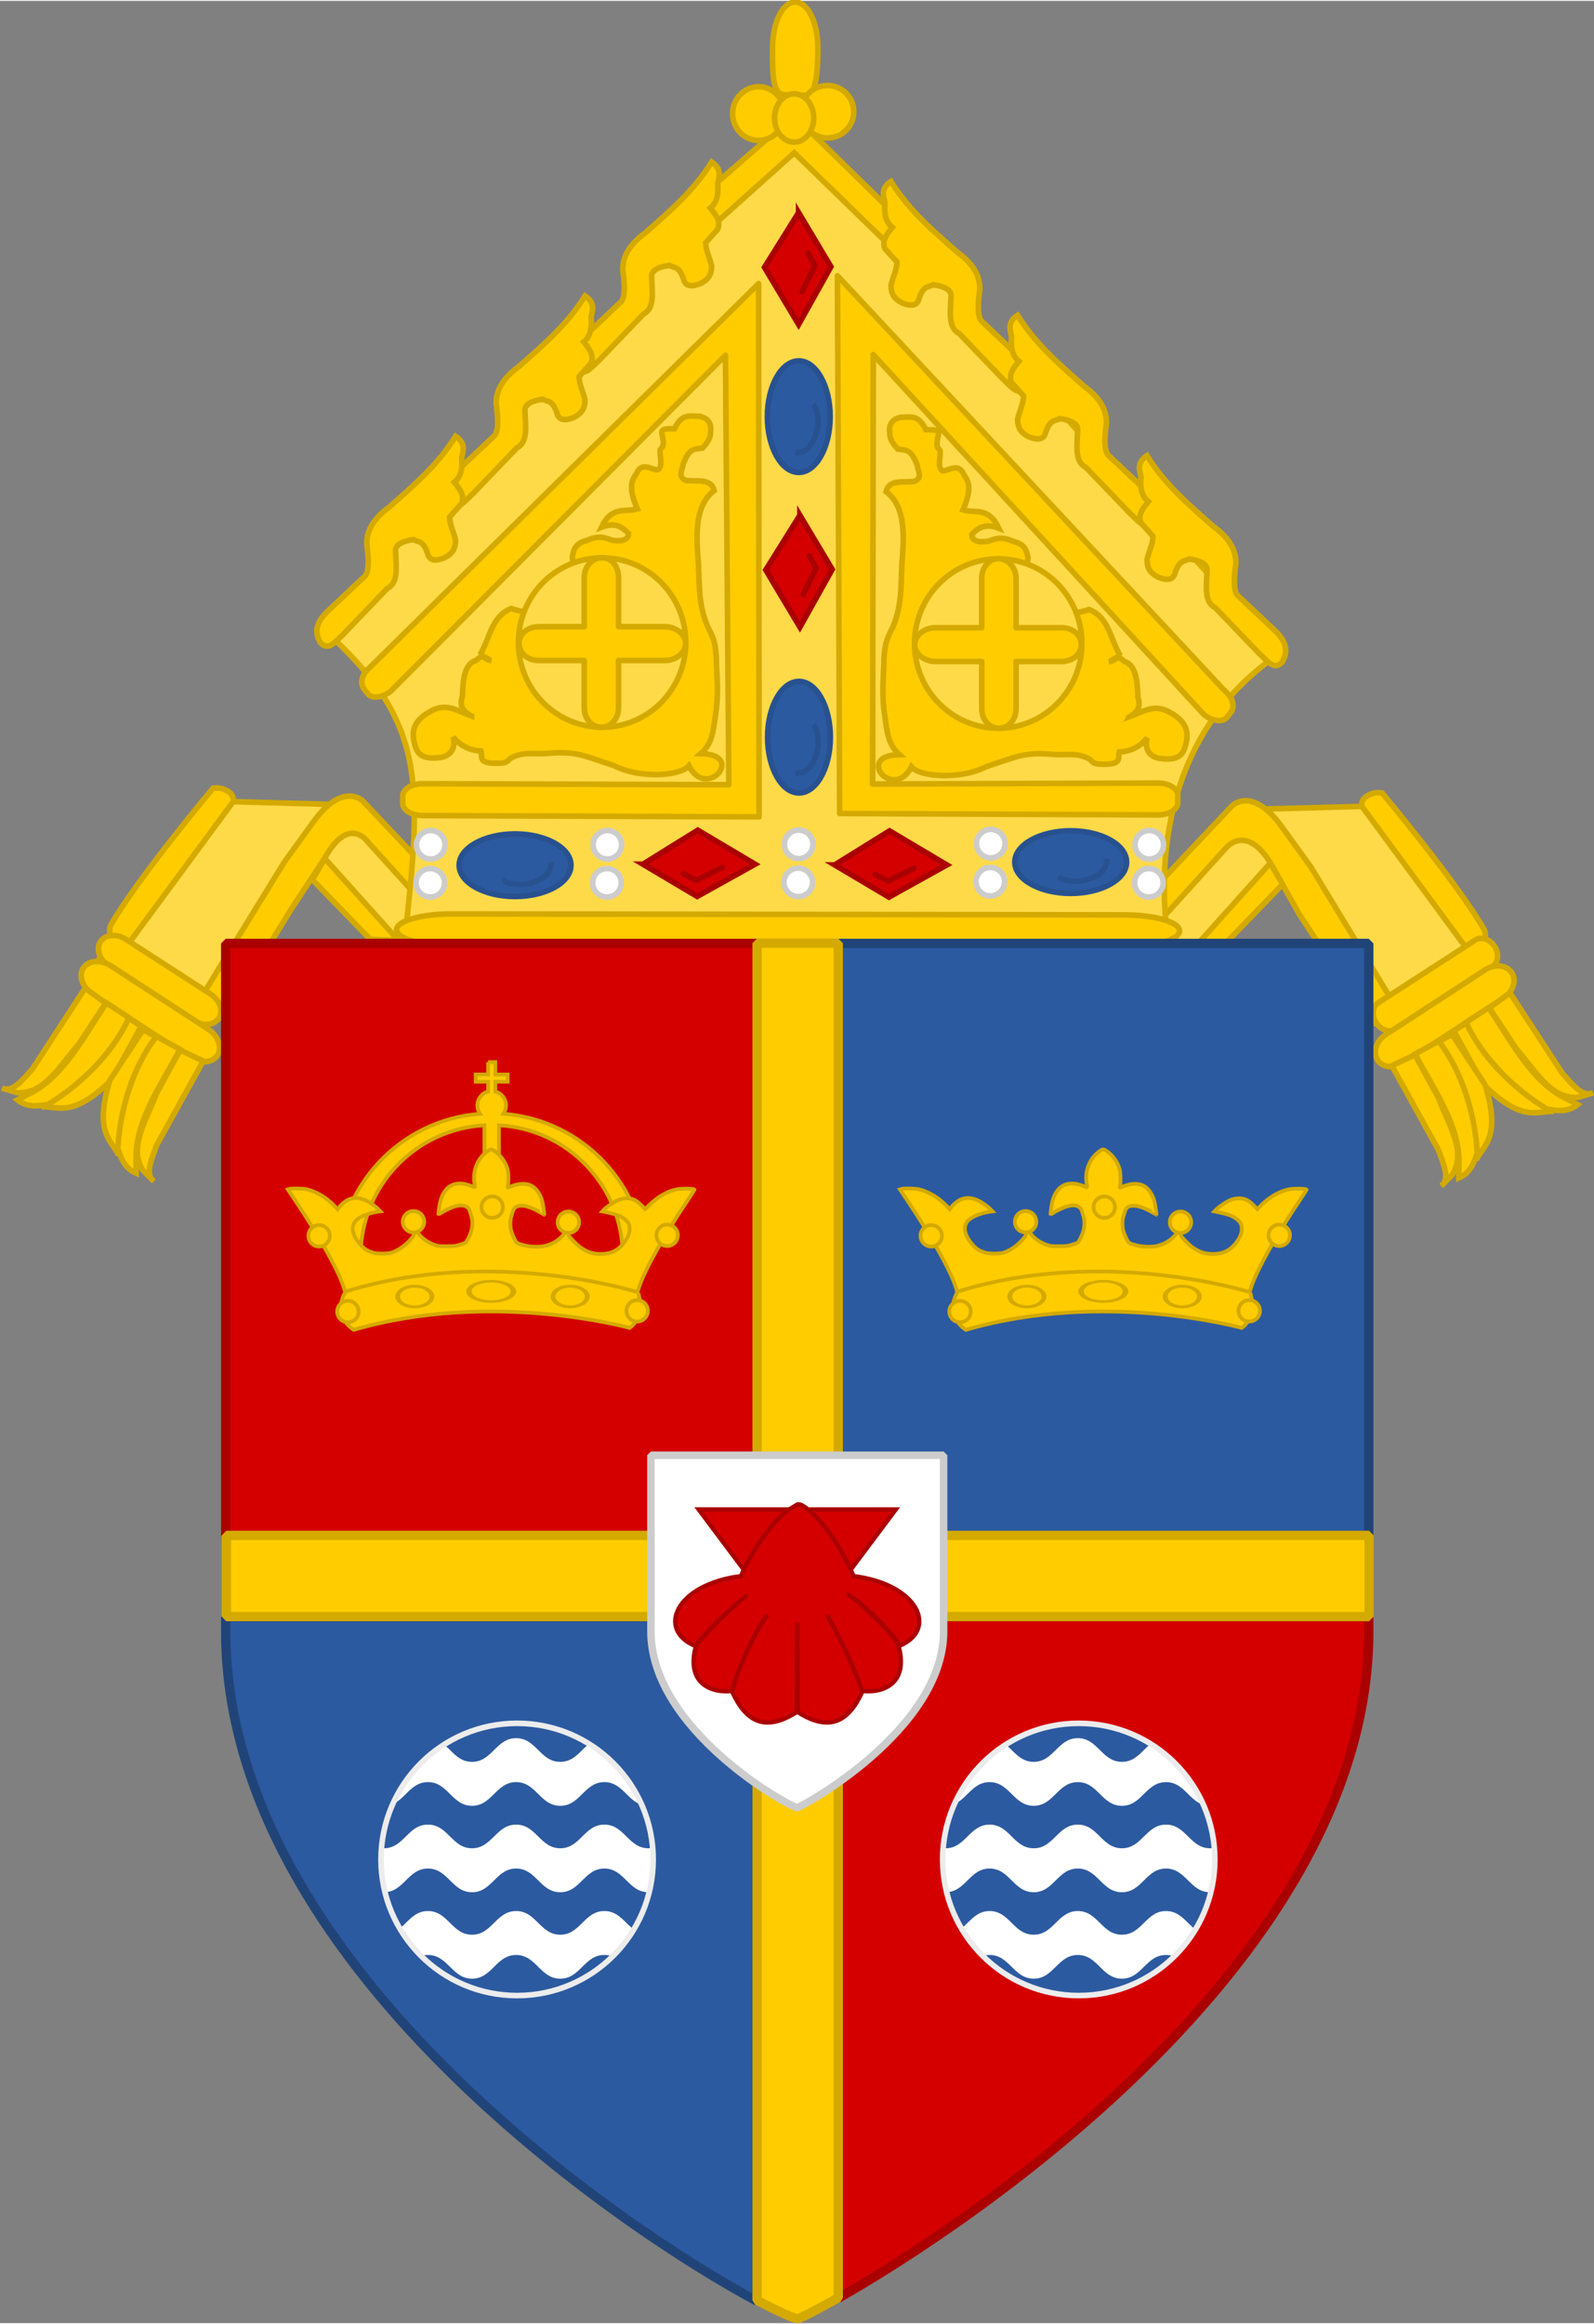 <?xml version="1.0" encoding="UTF-8" standalone="no"?>
<svg
   xmlns:dc="http://purl.org/dc/elements/1.1/"
   xmlns:cc="http://creativecommons.org/ns#"
   xmlns:rdf="http://www.w3.org/1999/02/22-rdf-syntax-ns#"
   xmlns:svg="http://www.w3.org/2000/svg"
   xmlns="http://www.w3.org/2000/svg"
   xmlns:xlink="http://www.w3.org/1999/xlink"
   xmlns:sodipodi="http://sodipodi.sourceforge.net/DTD/sodipodi-0.dtd"
   xmlns:inkscape="http://www.inkscape.org/namespaces/inkscape"
   width="854.151"
   height="1245.016"
   viewBox="-5 -5 867.231 1263.136"
   id="svg2"
   version="1.1"
   inkscape:version="0.48.1 "
   sodipodi:docname="Roman Catholic Diocese of Brooklyn.svg">
  <rect x="-5" y="-5" width="867.231" height="1263.136" fill="#808080" stroke="none"/>
  <defs
     id="defs8">
    <inkscape:path-effect
       effect="bend_path"
       id="path-effect3858"
       is_visible="true"
       bendpath="m 166.452,655.797 621.203,0"
       prop_scale="1"
       scale_y_rel="false"
       vertical="false" />
    <inkscape:path-effect
       effect="spiro"
       id="path-effect3856"
       is_visible="true" />
    <inkscape:path-effect
       effect="rough_hatches"
       id="path-effect3854"
       is_visible="true"
       direction="477.054,650.797 , 155.301,0"
       dist_rdm="75;1"
       growth="0"
       do_bend="true"
       bender="477.054,655.797 , 5,0"
       bottom_edge_variation="1.553;1"
       top_edge_variation="1.553;1"
       bottom_tgt_variation="0;1"
       top_tgt_variation="0;1"
       scale_bf="1"
       scale_bb="1"
       scale_tf="1"
       scale_tb="1"
       top_smth_variation="0;1"
       bottom_smth_variation="0;1"
       fat_output="true"
       stroke_width_top="1"
       stroke_width_bottom="1"
       front_thickness="1"
       back_thickness="0.25" />
    <inkscape:path-effect
       effect="skeletal"
       id="path-effect3056"
       is_visible="true"
       pattern="M 0,5 C 0,2.24 2.24,0 5,0 7.76,0 10,2.24 10,5 10,7.76 7.76,10 5,10 2.24,10 0,7.76 0,5 z"
       copytype="single_stretched"
       prop_scale="1"
       scale_y_rel="false"
       spacing="0"
       normal_offset="0"
       tang_offset="0"
       prop_units="false"
       vertical_pattern="false"
       fuse_tolerance="0" />
    <inkscape:path-effect
       effect="spiro"
       id="path-effect3054"
       is_visible="true" />
    <inkscape:path-effect
       effect="skeletal"
       id="path-effect3050"
       is_visible="true"
       pattern="M 0,5 C 0,2.24 2.24,0 5,0 7.76,0 10,2.24 10,5 10,7.76 7.76,10 5,10 2.24,10 0,7.76 0,5 z"
       copytype="single_stretched"
       prop_scale="1"
       scale_y_rel="false"
       spacing="0"
       normal_offset="0"
       tang_offset="0"
       prop_units="false"
       vertical_pattern="false"
       fuse_tolerance="0" />
    <inkscape:path-effect
       effect="spiro"
       id="path-effect3048"
       is_visible="true" />
    <inkscape:path-effect
       effect="skeletal"
       id="path-effect3044"
       is_visible="true"
       pattern="M 0,5 C 0,2.24 2.24,0 5,0 7.76,0 10,2.24 10,5 10,7.76 7.76,10 5,10 2.24,10 0,7.76 0,5 z"
       copytype="single_stretched"
       prop_scale="1"
       scale_y_rel="false"
       spacing="0"
       normal_offset="0"
       tang_offset="0"
       prop_units="false"
       vertical_pattern="false"
       fuse_tolerance="0" />
    <inkscape:path-effect
       effect="spiro"
       id="path-effect3042"
       is_visible="true" />
    <inkscape:path-effect
       effect="spiro"
       id="path-effect3038"
       is_visible="true" />
    <inkscape:perspective
       sodipodi:type="inkscape:persp3d"
       inkscape:vp_x="0 : 250 : 1"
       inkscape:vp_y="0 : 1000 : 0"
       inkscape:vp_z="360 : 250 : 1"
       inkscape:persp3d-origin="180 : 166.66667 : 1"
       id="perspective161" />
    <inkscape:path-effect
       is_visible="true"
       id="path-effect3038-1"
       effect="spiro" />
    <inkscape:path-effect
       is_visible="true"
       id="path-effect3042-4"
       effect="spiro" />
    <inkscape:path-effect
       fuse_tolerance="0"
       vertical_pattern="false"
       prop_units="false"
       tang_offset="0"
       normal_offset="0"
       spacing="0"
       scale_y_rel="false"
       prop_scale="1"
       copytype="single_stretched"
       pattern="M 0,5 C 0,2.24 2.24,0 5,0 7.76,0 10,2.24 10,5 10,7.76 7.76,10 5,10 2.24,10 0,7.76 0,5 z"
       is_visible="true"
       id="path-effect3044-1"
       effect="skeletal" />
    <inkscape:path-effect
       is_visible="true"
       id="path-effect3048-4"
       effect="spiro" />
    <inkscape:path-effect
       fuse_tolerance="0"
       vertical_pattern="false"
       prop_units="false"
       tang_offset="0"
       normal_offset="0"
       spacing="0"
       scale_y_rel="false"
       prop_scale="1"
       copytype="single_stretched"
       pattern="M 0,5 C 0,2.24 2.24,0 5,0 7.76,0 10,2.24 10,5 10,7.76 7.76,10 5,10 2.24,10 0,7.76 0,5 z"
       is_visible="true"
       id="path-effect3050-5"
       effect="skeletal" />
    <inkscape:path-effect
       is_visible="true"
       id="path-effect3054-1"
       effect="spiro" />
    <inkscape:path-effect
       fuse_tolerance="0"
       vertical_pattern="false"
       prop_units="false"
       tang_offset="0"
       normal_offset="0"
       spacing="0"
       scale_y_rel="false"
       prop_scale="1"
       copytype="single_stretched"
       pattern="M 0,5 C 0,2.24 2.24,0 5,0 7.76,0 10,2.24 10,5 10,7.76 7.76,10 5,10 2.24,10 0,7.76 0,5 z"
       is_visible="true"
       id="path-effect3056-2"
       effect="skeletal" />
    <inkscape:path-effect
       is_visible="true"
       id="path-effect3038-3"
       effect="spiro" />
    <inkscape:path-effect
       is_visible="true"
       id="path-effect3042-1"
       effect="spiro" />
    <inkscape:path-effect
       fuse_tolerance="0"
       vertical_pattern="false"
       prop_units="false"
       tang_offset="0"
       normal_offset="0"
       spacing="0"
       scale_y_rel="false"
       prop_scale="1"
       copytype="single_stretched"
       pattern="M 0,5 C 0,2.24 2.24,0 5,0 7.76,0 10,2.24 10,5 10,7.76 7.76,10 5,10 2.24,10 0,7.76 0,5 z"
       is_visible="true"
       id="path-effect3044-4"
       effect="skeletal" />
    <inkscape:path-effect
       is_visible="true"
       id="path-effect3048-3"
       effect="spiro" />
    <inkscape:path-effect
       fuse_tolerance="0"
       vertical_pattern="false"
       prop_units="false"
       tang_offset="0"
       normal_offset="0"
       spacing="0"
       scale_y_rel="false"
       prop_scale="1"
       copytype="single_stretched"
       pattern="M 0,5 C 0,2.24 2.24,0 5,0 7.76,0 10,2.24 10,5 10,7.76 7.76,10 5,10 2.24,10 0,7.76 0,5 z"
       is_visible="true"
       id="path-effect3050-1"
       effect="skeletal" />
    <inkscape:path-effect
       is_visible="true"
       id="path-effect3054-7"
       effect="spiro" />
    <inkscape:path-effect
       fuse_tolerance="0"
       vertical_pattern="false"
       prop_units="false"
       tang_offset="0"
       normal_offset="0"
       spacing="0"
       scale_y_rel="false"
       prop_scale="1"
       copytype="single_stretched"
       pattern="M 0,5 C 0,2.24 2.24,0 5,0 7.76,0 10,2.24 10,5 10,7.76 7.76,10 5,10 2.24,10 0,7.76 0,5 z"
       is_visible="true"
       id="path-effect3056-23"
       effect="skeletal" />
    <clipPath
       id="clipPath2388">
      <path
         id="path2001"
         style="opacity:0.8;fill:#ccc;fill-opacity:1;fill-rule:nonzero;stroke:none;stroke-width:0.7;stroke-linecap:butt;stroke-miterlimit:4;stroke-dasharray:none;stroke-opacity:1"
         transform="matrix(0.911,0,0,0.911,30.15,-17.694)"
         d="M 163.531,78.878 C 163.531,122.565 128.116,157.98 84.429,157.98 C 40.742,157.98 5.327,122.565 5.327,78.878 C 5.327,35.191 40.742,-0.224 84.429,-0.224 C 128.116,-0.224 163.531,35.191 163.531,78.878 z " />
    </clipPath>
    <clipPath
       id="clipPath2388-3">
      <path
         inkscape:connector-curvature="0"
         id="path2001-4"
         style="opacity:0.8;fill:#cccccc;fill-opacity:1;fill-rule:nonzero;stroke:none"
         transform="matrix(0.911,0,0,0.911,30.15,-17.694)"
         d="m 163.531,78.878 c 0,43.687 -35.415,79.102 -79.102,79.102 -43.687,0 -79.102,-35.415 -79.102,-79.102 0,-43.687 35.415,-79.102 79.102,-79.102 43.687,0 79.102,35.415 79.102,79.102 z" />
    </clipPath>
  </defs>
  <sodipodi:namedview
     pagecolor="#ffffff"
     bordercolor="#666666"
     borderopacity="1"
     objecttolerance="10"
     gridtolerance="10"
     guidetolerance="10"
     inkscape:pageopacity="0"
     inkscape:pageshadow="2"
     inkscape:window-width="1600"
     inkscape:window-height="848"
     id="namedview6"
     showgrid="false"
     fit-margin-top="0"
     fit-margin-left="0"
     fit-margin-right="0"
     fit-margin-bottom="0"
     inkscape:zoom="0.1767767"
     inkscape:cx="622.54195"
     inkscape:cy="1361.9873"
     inkscape:window-x="-8"
     inkscape:window-y="-8"
     inkscape:window-maximized="1"
     inkscape:current-layer="svg2"
     showguides="true"
     inkscape:guide-bbox="true">
    <inkscape:grid
       type="xygrid"
       id="grid3901"
       empspacing="5"
       visible="true"
       enabled="true"
       snapvisiblegridlinesonly="true" />
  </sodipodi:namedview>
  <g
     style="stroke-width:3;stroke-miterlimit:4;stroke-dasharray:none;display:inline"
     id="g3124"
     transform="matrix(1.015,0,0,1.015,945.457,-5.282)">
    <g
       transform="translate(-0.832,-129.169)"
       style="stroke-width:3;stroke-miterlimit:4;stroke-dasharray:none;display:inline"
       inkscape:label="Mitar"
       id="layer2">
      <g
         id="g3989">
        <path
           style="fill:#ffda48;fill-opacity:1;stroke:#d4aa00;stroke-width:3;stroke-linecap:butt;stroke-linejoin:miter;stroke-miterlimit:4;stroke-opacity:1;stroke-dasharray:none"
           d="m -284.804,635.274 39.827,-43.886 56.157,85.675 55.322,-31.347 -63.701,-84.847 -76.284,2.091 -62.016,72.313 50.695,0 z"
           id="path3752-5"
           sodipodi:nodetypes="cccccccc"
           inkscape:connector-curvature="0" />
        <path
           id="path2894-1"
           style="fill:#ffcc00;fill-opacity:1;stroke:#d4aa00;stroke-width:3;stroke-linecap:butt;stroke-linejoin:miter;stroke-miterlimit:4;stroke-opacity:1;stroke-dasharray:none;display:inline"
           d="m -187.441,668.484 c 0,0 -11.177,12.343 -14.004,7.994 -13.128,-20.194 -37.794,-57.733 -37.794,-57.733 l -14.225,-25.332 c -13.137,-23.395 -24.385,-10.639 -24.385,-10.639 l -47.754,52.69 0.762,-22.076 49.786,-52.69 c 0,0 10.694,-10.604 26.417,11.146 l 15.749,21.785 z"
           sodipodi:nodetypes="csccccccccc"
           inkscape:connector-curvature="0" />
        <path
           style="fill:#ffcc00;fill-opacity:1;stroke:#d4aa00;stroke-width:3;stroke-linecap:round;stroke-linejoin:round;stroke-miterlimit:4;stroke-opacity:1;stroke-dasharray:none;display:inline"
           d="m -294.198,635.49 39.504,-43.982 6.6,11.417 -30.914,31.92 -15.19,0.645 z"
           id="path2851"
           sodipodi:nodetypes="ccccc"
           inkscape:connector-curvature="0" />
        <path
           style="fill:#ffda48;fill-opacity:1;stroke:#d4aa00;stroke-width:3;stroke-linecap:butt;stroke-linejoin:miter;stroke-miterlimit:4;stroke-opacity:1;stroke-dasharray:none;display:inline"
           d="m -731.381,632.767 -39.827,-43.886 -56.157,85.675 -55.322,-31.347 63.701,-84.847 76.284,2.091 62.016,72.313 -50.695,0 z"
           id="path3752-5-0"
           sodipodi:nodetypes="cccccccc"
           inkscape:connector-curvature="0" />
        <path
           id="path2894-1-9"
           style="fill:#ffcc00;fill-opacity:1;stroke:#d4aa00;stroke-width:3;stroke-linecap:butt;stroke-linejoin:miter;stroke-miterlimit:4;stroke-opacity:1;stroke-dasharray:none;display:inline"
           d="m -828.112,664.089 c 0,0 3.756,22.788 15.581,4.848 11.825,-17.94 32.432,-51.757 32.432,-51.757 l 18.64,-28.477 c 13.137,-23.395 23.123,-8.437 23.123,-8.437 l 47.754,52.69 -0.762,-22.076 -49.786,-52.69 c 0,0 -10.694,-10.604 -26.417,11.146 l -15.749,21.785 z"
           sodipodi:nodetypes="czccccccccc"
           inkscape:connector-curvature="0" />
        <path
           style="fill:#ffcc00;fill-opacity:1;stroke:#d4aa00;stroke-width:3;stroke-linecap:round;stroke-linejoin:round;stroke-miterlimit:4;stroke-opacity:1;stroke-dasharray:none;display:inline"
           d="m -721.987,632.982 -39.504,-43.982 -6.6,11.417 30.914,31.92 15.19,0.645 z"
           id="path2851-4"
           sodipodi:nodetypes="ccccc"
           inkscape:connector-curvature="0" />
        <path
           style="fill:#ffcc00;fill-opacity:1;stroke:#d4aa00;stroke-width:3;stroke-linecap:butt;stroke-linejoin:miter;stroke-miterlimit:4;stroke-opacity:1;stroke-dasharray:none;display:inline"
           d="m -875.316,632.912 c -0.895,-0.54 -2.371,-5.591 -0.755,-8.415 14.197,-24.808 54.698,-73.157 54.698,-73.157 l 0,0 c 4.231,-0.385 5.531,0.556 6.948,1.106 1.81,0.96 4.047,2.161 3.982,5.926 l -55.706,75.595 c -1.895,2.572 -6.961,0.277 -9.167,-1.055 z"
           id="path3649-8"
           sodipodi:nodetypes="csccccss"
           inkscape:connector-curvature="0" />
        <path
           style="fill:#ffda48;fill-opacity:1;stroke:#d9ae00;stroke-width:3;stroke-linecap:butt;stroke-linejoin:miter;stroke-miterlimit:4;stroke-opacity:1;stroke-dasharray:none"
           d="m -718.759,633.774 c 9.422,-86.272 12.344,-118.341 -44.834,-168.745 l 252.974,-272.442 261.387,286.322 c -50.354,33.225 -69.37,91.895 -59.941,156.683 l -409.586,-1.817 z"
           id="path3750"
           sodipodi:nodetypes="cccccc"
           inkscape:connector-curvature="0" />
        <path
           style="fill:#ffcc00;fill-opacity:1;stroke:#d4aa00;stroke-width:3;stroke-linecap:butt;stroke-linejoin:miter;stroke-miterlimit:4;stroke-opacity:1;stroke-dasharray:none;display:inline"
           d="m -549.535,246.441 39.71,-35.556 50.811,49.395 7.899,-1.49 -0.214,-10.433 -58.711,-57.485 -55.935,48.756 5.978,8.942 10.461,-2.129 z"
           id="path3039"
           sodipodi:nodetypes="ccccccccc"
           inkscape:connector-curvature="0" />
        <path
           style="fill:#ffcc00;fill-opacity:1;stroke:#d4aa00;stroke-width:3;stroke-linecap:butt;stroke-linejoin:miter;stroke-miterlimit:4;stroke-opacity:1;stroke-dasharray:none;display:inline"
           d="m -140.868,635.42 c 0.895,-0.54 2.371,-5.591 0.755,-8.415 -14.197,-24.809 -54.698,-73.157 -54.698,-73.157 l 0,0 c -4.231,-0.385 -5.531,0.556 -6.948,1.106 -1.81,0.96 -4.047,2.161 -3.982,5.926 l 55.706,75.595 c 1.895,2.572 6.961,0.277 9.167,-1.055 z"
           id="path3649"
           sodipodi:nodetypes="csccccss"
           inkscape:connector-curvature="0" />
        <path
           style="fill:#ffcc00;fill-opacity:1;fill-rule:evenodd;stroke:#d4aa00;stroke-width:3;stroke-linecap:round;stroke-linejoin:round;stroke-miterlimit:4;stroke-opacity:1;stroke-dasharray:none;stroke-dashoffset:0;display:inline"
           d="m -196.765,666.324 51.973,-33.584 c 3.18,-2.055 7.794,-0.55 10.344,3.375 2.55,3.925 2.043,8.739 -1.138,10.794 l -51.973,33.584 c -3.18,2.055 -7.794,0.55 -10.344,-3.375 -2.55,-3.925 -2.043,-8.739 1.138,-10.794 z"
           id="rect3653"
           inkscape:connector-curvature="0" />
        <path
           style="fill:#ffcc00;fill-opacity:1;fill-rule:evenodd;stroke:#d4aa00;stroke-width:3;stroke-linecap:round;stroke-linejoin:round;stroke-miterlimit:4;stroke-opacity:1;stroke-dasharray:none;stroke-dashoffset:0;display:inline"
           d="m -192.672,683.333 53.017,-34.54 c 5.226,-3.405 11.642,-2.774 14.386,1.415 2.744,4.188 0.745,10.301 -4.481,13.706 l -53.017,34.54 c -5.226,3.405 -11.642,2.774 -14.386,-1.415 -2.744,-4.188 -0.745,-10.301 4.481,-13.706 z"
           id="rect3653-1"
           inkscape:connector-curvature="0" />
        <path
           style="fill:#ffcc00;fill-opacity:1;stroke:#d4aa00;stroke-width:3;stroke-linecap:butt;stroke-linejoin:miter;stroke-miterlimit:4;stroke-opacity:1;stroke-dasharray:none;display:inline"
           d="m -102.794,724.662 c -8.038,-0.982 -16.194,6.942 -37.903,-14.814 l -15.579,-28.422 7.426,-4.809 c 6.173,15.853 18.827,29.304 30.142,37.465 l 15.914,10.58 z"
           id="path3681"
           sodipodi:nodetypes="cscccc"
           inkscape:connector-curvature="0" />
        <path
           style="fill:#ffcc00;fill-opacity:1;stroke:#d4aa00;stroke-width:3;stroke-linecap:butt;stroke-linejoin:miter;stroke-miterlimit:4;stroke-opacity:1;stroke-dasharray:none;display:inline"
           d="m -149.719,676.856 12.057,-7.886 c 10.927,15.875 21.54,37.306 38.532,47.131 l 9.163,4.809 c -4.964,3.925 -10.173,3.506 -16.396,2.405 -17.965,-10.82 -35.204,-28.181 -43.356,-46.459 z"
           id="path3683"
           sodipodi:nodetypes="cccccc"
           inkscape:connector-curvature="0" />
        <path
           style="fill:#ffcc00;fill-opacity:1;stroke:#d4aa00;stroke-width:3;stroke-linecap:butt;stroke-linejoin:miter;stroke-miterlimit:4;stroke-opacity:1;stroke-dasharray:none;display:inline"
           d="m -137.228,669.115 10.992,-8.129 28.071,43.093 c 5.465,6.19 10.931,13.079 16.396,10.58 l -8.198,2.405 c -14.727,0.807 -22.851,-14.845 -32.792,-25.97 l -14.468,-21.979 z"
           id="path3685"
           sodipodi:nodetypes="ccccccc"
           inkscape:connector-curvature="0" />
        <path
           style="fill:#ffcc00;fill-opacity:1;stroke:#d4aa00;stroke-width:3;stroke-linecap:butt;stroke-linejoin:miter;stroke-miterlimit:4;stroke-opacity:1;stroke-dasharray:none;display:inline"
           d="m -144.248,750.691 c 2.918,-7.534 13.767,-10.977 4.747,-40.322 l -17.804,-27.091 -7.752,4.268 c 11.116,12.897 17.055,30.364 18.945,44.162 l 1.864,18.983 z"
           id="path3681-1"
           sodipodi:nodetypes="cscccc"
           inkscape:connector-curvature="0" />
        <path
           style="fill:#ffcc00;fill-opacity:1;stroke:#d4aa00;stroke-width:3;stroke-linecap:butt;stroke-linejoin:miter;stroke-miterlimit:4;stroke-opacity:1;stroke-dasharray:none;display:inline"
           d="m -164.435,686.895 -12.654,6.893 c 8.896,17.089 22.855,36.519 23.544,56.095 l -0.061,10.326 c 5.809,-2.518 7.892,-7.298 9.849,-13.292 -1.11,-20.9 -8.348,-44.243 -20.677,-60.022 z"
           id="path3683-7"
           sodipodi:nodetypes="cccccc"
           inkscape:connector-curvature="0" />
        <path
           style="fill:#ffcc00;fill-opacity:1;stroke:#d4aa00;stroke-width:3;stroke-linecap:butt;stroke-linejoin:miter;stroke-miterlimit:4;stroke-opacity:1;stroke-dasharray:none;display:inline"
           d="m -177.166,694.238 -12.367,5.842 24.898,44.99 c 2.901,7.723 6.421,15.776 1.637,19.407 l 5.988,-6.08 c 7.65,-12.575 -2.37,-27.095 -7.528,-41.079 l -12.628,-23.079 z"
           id="path3685-4"
           sodipodi:nodetypes="ccccccc"
           inkscape:connector-curvature="0" />
        <path
           style="fill:#ffcc00;fill-opacity:1;fill-rule:evenodd;stroke:#d4aa00;stroke-width:3;stroke-linecap:round;stroke-linejoin:round;stroke-miterlimit:4;stroke-opacity:1;stroke-dasharray:none;stroke-dashoffset:0;display:inline"
           d="m -822.728,661.679 -45.355,-29.308 c -5.014,-3.24 -11.103,-2.688 -13.653,1.237 -2.55,3.925 -0.567,9.693 4.447,12.932 l 45.355,29.308 c 5.014,3.24 11.103,2.688 13.653,-1.237 2.55,-3.925 0.567,-9.693 -4.447,-12.932 z"
           id="rect3653-8"
           inkscape:connector-curvature="0" />
        <path
           style="fill:#ffcc00;fill-opacity:1;fill-rule:evenodd;stroke:#d4aa00;stroke-width:3;stroke-linecap:round;stroke-linejoin:round;stroke-miterlimit:4;stroke-opacity:1;stroke-dasharray:none;stroke-dashoffset:0;display:inline"
           d="m -824.177,680.393 -51.688,-33.674 c -5.594,-3.644 -12.306,-3.206 -15.05,0.982 -2.744,4.188 -0.449,10.494 5.145,14.139 l 51.688,33.674 c 5.594,3.644 12.306,3.206 15.05,-0.982 2.744,-4.188 0.449,-10.494 -5.145,-14.139 z"
           id="rect3653-1-2"
           inkscape:connector-curvature="0" />
        <path
           style="fill:#ffcc00;fill-opacity:1;stroke:#d4aa00;stroke-width:3;stroke-linecap:butt;stroke-linejoin:miter;stroke-miterlimit:4;stroke-opacity:1;stroke-dasharray:none;display:inline"
           d="m -913.39,722.154 c 8.038,-0.982 16.194,6.942 37.903,-14.814 l 15.579,-28.422 -7.426,-4.809 c -6.173,15.853 -18.827,29.304 -30.142,37.465 l -15.914,10.58 z"
           id="path3681-4"
           sodipodi:nodetypes="cscccc"
           inkscape:connector-curvature="0" />
        <path
           style="fill:#ffcc00;fill-opacity:1;stroke:#d4aa00;stroke-width:3;stroke-linecap:butt;stroke-linejoin:miter;stroke-miterlimit:4;stroke-opacity:1;stroke-dasharray:none;display:inline"
           d="m -866.465,674.349 -12.057,-7.886 c -10.927,15.875 -21.54,37.306 -38.532,47.131 l -9.163,4.809 c 4.964,3.925 10.173,3.506 16.396,2.405 17.965,-10.82 35.204,-28.181 43.356,-46.459 z"
           id="path3683-5"
           sodipodi:nodetypes="cccccc"
           inkscape:connector-curvature="0" />
        <path
           style="fill:#ffcc00;fill-opacity:1;stroke:#d4aa00;stroke-width:3;stroke-linecap:butt;stroke-linejoin:miter;stroke-miterlimit:4;stroke-opacity:1;stroke-dasharray:none;display:inline"
           d="m -878.956,666.607 -10.992,-8.129 -28.071,43.093 c -5.465,6.19 -10.931,13.079 -16.396,10.58 l 8.198,2.405 c 14.727,0.807 22.851,-14.845 32.792,-25.97 l 14.468,-21.979 z"
           id="path3685-5"
           sodipodi:nodetypes="ccccccc"
           inkscape:connector-curvature="0" />
        <path
           style="fill:#ffcc00;fill-opacity:1;stroke:#d4aa00;stroke-width:3;stroke-linecap:butt;stroke-linejoin:miter;stroke-miterlimit:4;stroke-opacity:1;stroke-dasharray:none;display:inline"
           d="m -871.937,748.183 c -2.918,-7.534 -13.767,-10.977 -4.747,-40.322 l 17.804,-27.091 7.752,4.268 c -11.116,12.897 -17.055,30.364 -18.945,44.162 l -1.864,18.983 z"
           id="path3681-1-1"
           sodipodi:nodetypes="cscccc"
           inkscape:connector-curvature="0" />
        <path
           style="fill:#ffcc00;fill-opacity:1;stroke:#d4aa00;stroke-width:3;stroke-linecap:butt;stroke-linejoin:miter;stroke-miterlimit:4;stroke-opacity:1;stroke-dasharray:none;display:inline"
           d="m -851.749,684.387 12.654,6.893 c -8.896,17.089 -22.855,36.519 -23.544,56.095 l 0.061,10.326 c -5.809,-2.518 -7.892,-7.298 -9.849,-13.292 1.11,-20.9 8.348,-44.243 20.677,-60.022 z"
           id="path3683-7-7"
           sodipodi:nodetypes="cccccc"
           inkscape:connector-curvature="0" />
        <path
           style="fill:#ffcc00;fill-opacity:1;stroke:#d4aa00;stroke-width:3;stroke-linecap:butt;stroke-linejoin:miter;stroke-miterlimit:4;stroke-opacity:1;stroke-dasharray:none;display:inline"
           d="m -839.018,691.73 12.367,5.842 -24.898,44.99 c -2.901,7.723 -6.421,15.776 -1.637,19.407 l -5.988,-6.08 c -7.65,-12.575 2.37,-27.095 7.528,-41.079 l 12.628,-23.079 z"
           id="path3685-4-1"
           sodipodi:nodetypes="ccccccc"
           inkscape:connector-curvature="0" />
        <path
           style="fill:#ffcc00;fill-opacity:1;stroke:#d4aa00;stroke-width:3;stroke-linecap:butt;stroke-linejoin:miter;stroke-miterlimit:4;stroke-opacity:1;stroke-dasharray:none;display:inline"
           d="m -603.181,291.186 -19.7,18.574 c -3.679,3.688 -8.335,9.363 -3.582,16.788 4.179,4.635 7.999,-0.877 12.178,-4.644 l 23.64,-24.647 c 6.133,-2.991 4.594,-11.875 4.298,-20.36 0.202,-3.523 4.747,-5.018 9.671,-5.715 2.627,1.658 5.253,-0.067 7.88,8.573 1.434,2.935 4.66,2.892 8.955,1.072 3.892,-2.179 5.602,-4.294 5.731,-9.287 -1.033,-4.405 -3.098,-8.097 -3.224,-12.502 l 6.447,-7.144 c 1.827,-4.436 -1.117,-7.921 -3.94,-11.43 3.206,-2.518 4.555,-6.888 3.94,-13.216 0.746,-3.81 2.45,-7.62 -3.224,-11.43 -9.885,15.837 -22.806,26.628 -35.46,37.863 -7.472,5.392 -12.33,11.761 -12.178,20.003 1.521,10.318 0.865,15.753 -1.433,17.503 z"
           id="path2959-1-5"
           sodipodi:nodetypes="cccccccccccccccccc"
           inkscape:connector-curvature="0" />
        <path
           style="fill:#ffcc00;fill-opacity:1;stroke:#d4aa00;stroke-width:3;stroke-linecap:butt;stroke-linejoin:miter;stroke-miterlimit:4;stroke-opacity:1;stroke-dasharray:none;display:inline"
           d="m -671.058,362.918 -19.7,18.574 c -3.679,3.688 -8.335,9.363 -3.582,16.788 4.179,4.635 7.999,-0.877 12.178,-4.644 l 23.64,-24.647 c 6.133,-2.99 4.594,-11.875 4.298,-20.36 0.202,-3.523 4.747,-5.018 9.671,-5.715 2.627,1.658 5.253,-0.067 7.88,8.573 1.434,2.935 4.66,2.892 8.955,1.072 3.892,-2.179 5.602,-4.294 5.731,-9.287 -1.033,-4.405 -3.098,-8.097 -3.224,-12.502 l 6.447,-7.144 c 1.827,-4.436 -1.117,-7.921 -3.94,-11.43 3.206,-2.518 4.555,-6.888 3.94,-13.216 0.746,-3.81 2.45,-7.62 -3.224,-11.43 -9.885,15.837 -22.806,26.628 -35.46,37.863 -7.472,5.391 -12.33,11.761 -12.178,20.003 1.521,10.318 0.865,15.754 -1.433,17.503 z"
           id="path2959-1"
           sodipodi:nodetypes="cccccccccccccccccc"
           inkscape:connector-curvature="0" />
        <path
           style="fill:#ffcc00;fill-opacity:1;stroke:#d4aa00;stroke-width:3;stroke-linecap:butt;stroke-linejoin:miter;stroke-miterlimit:4;stroke-opacity:1;stroke-dasharray:none;display:inline"
           d="m -740.43,438.137 -19.7,18.574 c -3.679,3.688 -8.335,9.363 -3.582,16.788 4.179,4.635 7.999,-0.877 12.178,-4.644 l 23.64,-24.647 c 6.133,-2.99 4.594,-11.875 4.298,-20.36 0.202,-3.523 4.747,-5.018 9.671,-5.715 2.627,1.658 5.253,-0.067 7.88,8.573 1.434,2.936 4.66,2.892 8.954,1.072 3.892,-2.179 5.602,-4.294 5.731,-9.287 -1.033,-4.405 -3.098,-8.097 -3.224,-12.502 l 6.447,-7.144 c 1.827,-4.436 -1.117,-7.921 -3.94,-11.43 3.206,-2.518 4.555,-6.888 3.94,-13.216 0.746,-3.81 2.45,-7.62 -3.224,-11.43 -9.885,15.837 -22.806,26.628 -35.46,37.863 -7.472,5.391 -12.33,11.761 -12.178,20.003 1.521,10.318 0.865,15.754 -1.433,17.503 z"
           id="path2959"
           sodipodi:nodetypes="cccccccccccccccccc"
           inkscape:connector-curvature="0" />
        <path
           style="fill:#ffcc00;fill-opacity:1;stroke:#d4aa00;stroke-width:3;stroke-linecap:butt;stroke-linejoin:miter;stroke-miterlimit:4;stroke-opacity:1;stroke-dasharray:none;display:inline"
           d="m -408.944,301.566 19.7,18.574 c 3.679,3.688 8.335,9.363 3.582,16.788 -4.179,4.635 -7.999,-0.877 -12.178,-4.644 l -23.64,-24.647 c -6.133,-2.99 -4.594,-11.875 -4.298,-20.36 -0.202,-3.523 -4.747,-5.018 -9.671,-5.715 -2.627,1.658 -5.253,-0.067 -7.88,8.573 -1.434,2.935 -4.66,2.892 -8.954,1.072 -3.892,-2.179 -5.602,-4.294 -5.731,-9.287 1.033,-4.405 3.098,-8.097 3.224,-12.502 l -6.447,-7.144 c -1.827,-4.436 1.117,-7.921 3.94,-11.43 -3.206,-2.518 -4.555,-6.888 -3.94,-13.216 -0.746,-3.81 -2.45,-7.62 3.224,-11.43 9.885,15.836 22.806,26.628 35.46,37.863 7.472,5.392 12.33,11.761 12.178,20.003 -1.521,10.318 -0.865,15.754 1.433,17.503 z"
           id="path2959-1-5-2"
           sodipodi:nodetypes="cccccccccccccccccc"
           inkscape:connector-curvature="0" />
        <path
           style="fill:#ffcc00;fill-opacity:1;stroke:#d4aa00;stroke-width:3;stroke-linecap:butt;stroke-linejoin:miter;stroke-miterlimit:4;stroke-opacity:1;stroke-dasharray:none;display:inline"
           d="m -341.068,373.298 19.7,18.574 c 3.679,3.688 8.335,9.363 3.582,16.788 -4.179,4.635 -7.999,-0.877 -12.178,-4.644 l -23.64,-24.647 c -6.133,-2.99 -4.594,-11.875 -4.298,-20.36 -0.202,-3.523 -4.747,-5.018 -9.671,-5.715 -2.627,1.658 -5.253,-0.067 -7.88,8.573 -1.434,2.935 -4.66,2.892 -8.955,1.072 -3.892,-2.179 -5.602,-4.294 -5.731,-9.287 1.033,-4.405 3.098,-8.097 3.224,-12.502 l -6.447,-7.144 c -1.827,-4.436 1.117,-7.921 3.94,-11.43 -3.206,-2.518 -4.555,-6.888 -3.94,-13.216 -0.746,-3.81 -2.45,-7.62 3.224,-11.43 9.885,15.837 22.806,26.628 35.46,37.863 7.472,5.391 12.33,11.761 12.178,20.003 -1.521,10.318 -0.865,15.753 1.433,17.503 z"
           id="path2959-1-7"
           sodipodi:nodetypes="cccccccccccccccccc"
           inkscape:connector-curvature="0" />
        <path
           style="fill:#ffcc00;fill-opacity:1;stroke:#d4aa00;stroke-width:3;stroke-linecap:butt;stroke-linejoin:miter;stroke-miterlimit:4;stroke-opacity:1;stroke-dasharray:none;display:inline"
           d="m -271.695,448.518 19.7,18.574 c 3.679,3.688 8.335,9.363 3.582,16.788 -4.179,4.635 -7.999,-0.877 -12.178,-4.644 l -23.64,-24.647 c -6.133,-2.99 -4.594,-11.875 -4.298,-20.36 -0.202,-3.523 -4.747,-5.018 -9.671,-5.715 -2.627,1.658 -5.253,-0.067 -7.88,8.573 -1.434,2.935 -4.66,2.892 -8.954,1.072 -3.892,-2.179 -5.602,-4.294 -5.731,-9.287 1.033,-4.405 3.098,-8.097 3.224,-12.502 l -6.447,-7.144 c -1.827,-4.436 1.117,-7.921 3.94,-11.43 -3.206,-2.518 -4.555,-6.888 -3.94,-13.216 -0.746,-3.81 -2.45,-7.62 3.224,-11.43 9.885,15.837 22.806,26.628 35.46,37.863 7.472,5.391 12.33,11.761 12.178,20.003 -1.521,10.318 -0.865,15.754 1.433,17.503 z"
           id="path2959-6"
           sodipodi:nodetypes="cccccccccccccccccc"
           inkscape:connector-curvature="0" />
        <path
           style="fill:#ffcc00;fill-opacity:1;fill-rule:evenodd;stroke:#d4aa00;stroke-width:3;stroke-linecap:round;stroke-linejoin:round;stroke-miterlimit:4;stroke-opacity:1;stroke-dasharray:none;stroke-dashoffset:0;display:inline"
           d="m -497.2,154.417 c 0,8.505 -0.288,19.901 -3.581,24.255 -1.913,2.53 -11.846,1.033 -14.308,1.033 -6.701,0 -6.377,-11.841 -6.377,-25.288 0,-13.447 5.432,-24.348 12.133,-24.348 6.701,0 12.133,10.901 12.133,24.348 z"
           id="path3043"
           sodipodi:nodetypes="cssssc"
           inkscape:connector-curvature="0" />
        <path
           style="fill:#ffcc00;fill-opacity:1;fill-rule:evenodd;stroke:#d4aa00;stroke-width:3;stroke-linecap:round;stroke-linejoin:round;stroke-miterlimit:4;stroke-opacity:1;stroke-dasharray:none;stroke-dashoffset:0;display:inline"
           d="m -515.046,189.863 c 0,7.949 -6.235,14.394 -13.927,14.394 -7.692,0 -13.927,-6.444 -13.927,-14.394 0,-7.949 6.235,-14.393 13.927,-14.393 7.692,0 13.927,6.444 13.927,14.393 z"
           id="path3046-1"
           inkscape:connector-curvature="0" />
        <path
           style="fill:#ffcc00;fill-opacity:1;fill-rule:evenodd;stroke:#d4aa00;stroke-width:3;stroke-linecap:round;stroke-linejoin:round;stroke-miterlimit:4;stroke-opacity:1;stroke-dasharray:none;stroke-dashoffset:0;display:inline"
           d="m -477.93,188.853 c 0,7.766 -6.313,14.062 -14.1,14.062 -7.787,0 -14.1,-6.296 -14.1,-14.062 0,-7.766 6.313,-14.062 14.1,-14.062 7.787,0 14.1,6.296 14.1,14.062 z"
           id="path3046-2"
           inkscape:connector-curvature="0" />
        <path
           style="fill:#ffcc00;fill-opacity:1;fill-rule:evenodd;stroke:#d4aa00;stroke-width:3;stroke-linecap:round;stroke-linejoin:round;stroke-miterlimit:4;stroke-opacity:1;stroke-dasharray:none;stroke-dashoffset:0;display:inline"
           d="m -499.409,192.218 c 0,7.154 -4.702,12.954 -10.502,12.954 -5.8,0 -10.502,-5.8 -10.502,-12.954 0,-7.154 4.702,-12.954 10.502,-12.954 5.8,0 10.502,5.8 10.502,12.954 z"
           id="path3046"
           inkscape:connector-curvature="0" />
        <path
           style="fill:#ffcc00;fill-opacity:1;fill-rule:evenodd;stroke:#d4aa00;stroke-width:3;stroke-linecap:round;stroke-linejoin:round;stroke-miterlimit:4;stroke-opacity:1;stroke-dasharray:none;stroke-dashoffset:0;display:inline"
           d="m -333.007,619.246 -360.334,-0.506 c -16.444,-0.021 -29.688,3.763 -29.694,8.488 -0.007,4.725 13.226,8.548 29.67,8.571 l 360.334,0.506 c 16.444,0.021 29.688,-3.763 29.694,-8.488 0.008,-4.725 -13.226,-8.548 -29.67,-8.571 z"
           id="rect3653-1-2-3"
           inkscape:connector-curvature="0" />
        <path
           id="rect3653-1-2-3-1"
           style="fill:#ffcc00;fill-opacity:1;fill-rule:evenodd;stroke:#d4aa00;stroke-width:3;stroke-linecap:round;stroke-linejoin:round;stroke-miterlimit:4;stroke-opacity:1;stroke-dasharray:none;stroke-dashoffset:0;display:inline"
           d="m -290.202,511.991 -177.279,-192.967 -0.37,230.115 153.026,-0.519 3.4e-4,0 c 5.86,0.008 10.572,2.926 10.568,6.541 l -0.004,4.007 c -0.004,3.616 -4.727,6.519 -10.586,6.511 l -170.648,-0.748 -1.188,-288.197 206.96,221.767 c 3.592,3.063 6.429,6.936 4.34,11.624 l -2.465,3.164 c -2.224,2.856 -7.724,2.285 -12.352,-1.299 z"
           sodipodi:nodetypes="cccccccccccccc"
           inkscape:connector-curvature="0" />
        <path
           id="rect3653-1-2-3-1-6"
           style="fill:#ffcc00;fill-opacity:1;fill-rule:evenodd;stroke:#d4aa00;stroke-width:3;stroke-linecap:round;stroke-linejoin:round;stroke-miterlimit:4;stroke-opacity:1;stroke-dasharray:none;stroke-dashoffset:0;display:inline"
           d="m -726.142,499.418 179.433,-180.038 1.808,230.115 -164.212,-0.519 -3.3e-4,0 c -5.86,0.008 -10.572,2.926 -10.568,6.541 l 0.006,4.007 c 0.005,3.616 4.727,6.519 10.586,6.511 l 180.396,0.687 -0.25,-285.749 -207.676,204.955 c -3.592,3.063 -6.429,6.936 -4.34,11.624 l 2.465,3.164 c 2.224,2.856 7.724,2.284 12.352,-1.299 z"
           sodipodi:nodetypes="cccccccccccccc"
           inkscape:connector-curvature="0" />
        <path
           style="fill:#ffcc00;fill-opacity:1;stroke:#d4aa00;stroke-width:3;stroke-linecap:butt;stroke-linejoin:miter;stroke-miterlimit:4;stroke-opacity:1;stroke-dasharray:none;display:inline"
           d="m -682.833,512.699 c -6.978,-2.443 -13.452,-7.53 -21.836,-2.594 -6.978,3.687 -11.18,8.811 -8.659,17.419 1.107,5.018 3.657,9.043 14.683,7.227 5.103,-1.169 7.431,-5.327 6.024,-10.933 2.91,4.13 8.45,7.418 14.871,7.598 1.051,3.361 -2.445,7.226 11.106,6.486 3.287,-0.443 3.526,-1.485 4.447,-2.393 7.087,-4.181 13.382,-2.119 20.025,-2.795 15.021,-1.285 18.526,0.849 35.954,6.671 13.242,6.838 35.248,5.618 39.907,0 9.541,18.701 30.745,-6.15 6.389,-6.532 6.158,-5.313 6.666,-12.276 7.729,-19.782 2.151,-13.329 0.676,-21.661 0.565,-31.872 -0.638,-9.766 -2.252,-11.383 -4.706,-16.677 -5.798,-13.643 -3.944,-25.78 -5.271,-38.543 -0.819,-13.662 -0.705,-26.755 8.847,-34.096 -1.52,-6.511 -8.67,-4.853 -14.871,-5.374 -5.152,-1.92 -2.054,-5.79 -1.694,-9.08 3.297,-8.026 5.071,-7.642 10.353,-8.339 4.897,-5.408 3.976,-7.024 4.33,-9.265 0.366,-3.996 -1.373,-6.75 -6.024,-7.783 -5.368,0.043 -9.396,-1.638 -13.365,6.671 -3.412,0.155 -7.943,-0.573 -6.588,3.336 0.974,5.468 0.894,5.451 -1.129,7.968 -0.306,3.32 1.737,9.232 -1.318,10.748 -4.013,-0.161 -8.564,-4.825 -11.671,2.594 -4.009,4.917 -2.189,11.473 0.753,18.345 -6.519,1.983 -13.586,-1.958 -19.201,9.821 7.301,-2.838 11.157,-0.167 14.495,3.335 -0.114,2.672 -1.869,4.474 -8.471,3.706 -3.712,-1.1 -6.687,-3.131 -13.742,0 -6.617,1.597 -7.146,5.191 -7.906,8.709 l 1.506,12.786 -27.295,16.307 c -1.276,0.597 -4.248,-0.476 -6.965,-1.297 -10.351,4.11 -11.19,14.965 -16.189,23.904 1.209,1.856 2.473,3.672 5.647,4.077 -2.588,-0.53 -3.906,-4.497 -8.283,-0.185 -6.199,1.808 -7.075,10.164 -7.341,19.272 -1.898,5.548 0.81,8.45 4.894,10.562 z"
           id="path3004-1"
           sodipodi:nodetypes="ccccccccccccccccccccccccccccccccccccccccc"
           inkscape:connector-curvature="0" />
        <path
           style="fill:#ffda48;fill-opacity:1;fill-rule:evenodd;stroke:#d4aa00;stroke-width:3;stroke-linecap:round;stroke-linejoin:round;stroke-miterlimit:4;stroke-opacity:1;stroke-dasharray:none;stroke-dashoffset:0;display:inline"
           d="m -657.698,473.309 c 0,25.077 20.08,45.406 44.85,45.406 24.77,0 44.85,-20.329 44.85,-45.406 0,-25.077 -20.08,-45.406 -44.85,-45.406 -24.752,0 -44.825,20.301 -44.85,45.361"
           id="path3988-7"
           inkscape:connector-curvature="0" />
        <path
           style="fill:#ffcc00;fill-opacity:1;fill-rule:evenodd;stroke:#d4aa00;stroke-width:3;stroke-linecap:round;stroke-linejoin:round;stroke-miterlimit:4;stroke-opacity:1;stroke-dasharray:none;stroke-dashoffset:0;display:inline"
           d="m -612.935,427.828 c 5.095,0 8.907,4.649 8.907,10.624 l 0,26.372 24.74,0 c 6.069,0 11.19,4.015 11.19,9.031 0,5.016 -5.121,9.079 -11.19,9.079 l -24.74,0 0,25.315 c 0,5.975 -4.084,10.442 -9.179,10.442 -5.095,0 -9.218,-4.467 -9.218,-10.442 l 0,-25.315 -24.398,0 c -6.069,0 -10.546,-4.063 -10.546,-9.079 0,-5.016 4.477,-9.031 10.546,-9.031 l 24.398,0 0,-26.372 c 0,-5.974 4.395,-10.624 9.49,-10.624 z"
           id="rect3990-4"
           sodipodi:nodetypes="ccccscccscccscccc"
           inkscape:connector-curvature="0" />
        <path
           style="fill:#ffcc00;fill-opacity:1;stroke:#d4aa00;stroke-width:3;stroke-linecap:butt;stroke-linejoin:miter;stroke-miterlimit:4;stroke-opacity:1;stroke-dasharray:none;display:inline"
           d="m -330.531,513.234 c 6.978,-2.443 13.452,-7.53 21.836,-2.594 6.978,3.687 11.18,8.811 8.659,17.419 -1.107,5.018 -3.657,9.043 -14.683,7.227 -5.103,-1.169 -7.431,-5.327 -6.024,-10.933 -2.91,4.13 -8.45,7.418 -14.871,7.597 -1.051,3.361 2.445,7.226 -11.106,6.486 -3.287,-0.443 -3.526,-1.485 -4.447,-2.393 -7.087,-4.181 -13.382,-2.119 -20.024,-2.795 -15.021,-1.285 -18.526,0.849 -35.954,6.671 -13.242,6.838 -35.248,5.618 -39.907,0 -9.541,18.701 -30.745,-6.15 -6.389,-6.532 -6.158,-5.313 -6.666,-12.276 -7.729,-19.782 -2.151,-13.329 -0.676,-21.661 -0.565,-31.872 0.638,-9.765 2.252,-11.383 4.706,-16.677 5.798,-13.643 3.944,-25.78 5.271,-38.543 0.819,-13.662 0.705,-26.755 -8.847,-34.096 1.52,-6.511 8.67,-4.853 14.871,-5.374 5.152,-1.92 2.054,-5.79 1.694,-9.08 -3.297,-8.025 -5.071,-7.642 -10.353,-8.339 -4.897,-5.408 -3.976,-7.024 -4.329,-9.265 -0.366,-3.996 1.373,-6.75 6.024,-7.783 5.368,0.043 9.396,-1.638 13.365,6.671 3.412,0.155 7.943,-0.573 6.588,3.336 -0.974,5.468 -0.894,5.451 1.129,7.968 0.306,3.32 -1.737,9.232 1.318,10.748 4.013,-0.161 8.564,-4.825 11.671,2.594 4.009,4.917 2.189,11.473 -0.753,18.345 6.519,1.983 13.586,-1.958 19.201,9.821 -7.301,-2.838 -11.157,-0.167 -14.495,3.335 0.114,2.672 1.869,4.474 8.471,3.706 3.712,-1.1 6.687,-3.131 13.742,0 6.617,1.597 7.146,5.191 7.906,8.709 l -1.506,12.786 27.295,16.307 c 1.276,0.597 4.248,-0.476 6.965,-1.297 10.351,4.11 11.19,14.965 16.189,23.904 -1.209,1.856 -2.473,3.672 -5.647,4.077 2.588,-0.53 3.906,-4.497 8.283,-0.185 6.199,1.808 7.075,10.164 7.341,19.272 1.898,5.548 -0.81,8.45 -4.894,10.562 z"
           id="path3004-1-5"
           sodipodi:nodetypes="ccccccccccccccccccccccccccccccccccccccccc"
           inkscape:connector-curvature="0" />
        <path
           style="fill:#ffda48;fill-opacity:1;fill-rule:evenodd;stroke:#d4aa00;stroke-width:3;stroke-linecap:round;stroke-linejoin:round;stroke-miterlimit:4;stroke-opacity:1;stroke-dasharray:none;stroke-dashoffset:0;display:inline"
           d="m -355.666,473.843 c 0,25.077 -20.08,45.406 -44.85,45.406 -24.77,0 -44.85,-20.329 -44.85,-45.406 0,-25.077 20.08,-45.406 44.85,-45.406 24.752,0 44.825,20.301 44.85,45.361"
           id="path3988-7-5"
           inkscape:connector-curvature="0" />
        <path
           style="fill:#ffcc00;fill-opacity:1;fill-rule:evenodd;stroke:#d4aa00;stroke-width:3;stroke-linecap:round;stroke-linejoin:round;stroke-miterlimit:4;stroke-opacity:1;stroke-dasharray:none;stroke-dashoffset:0;display:inline"
           d="m -400.428,428.362 c -5.095,0 -8.907,4.649 -8.907,10.624 l 0,26.372 -24.74,0 c -6.069,0 -11.19,4.015 -11.19,9.031 0,5.016 5.121,9.079 11.19,9.079 l 24.74,0 0,25.315 c 0,5.974 4.084,10.442 9.179,10.442 5.095,0 9.218,-4.467 9.218,-10.442 l 0,-25.315 24.398,0 c 6.069,0 10.546,-4.063 10.546,-9.079 0,-5.016 -4.477,-9.031 -10.546,-9.031 l -24.398,0 0,-26.372 c 0,-5.974 -4.395,-10.624 -9.49,-10.624 z"
           id="rect3990-4-1"
           sodipodi:nodetypes="ccccscccscccscccc"
           inkscape:connector-curvature="0" />
        <path
           style="fill:#d40000;fill-opacity:1;stroke:#aa0000;stroke-width:3;stroke-linecap:butt;stroke-linejoin:miter;stroke-miterlimit:4;stroke-opacity:1;stroke-dasharray:none;display:inline"
           d="m -507.51,242.947 17.292,28.959 -17.292,30.911 -18.271,-30.586 18.271,-29.284 z"
           id="path3113"
           sodipodi:nodetypes="ccccc"
           inkscape:connector-curvature="0" />
        <path
           style="fill:none;stroke:#aa0000;stroke-width:3;stroke-linecap:round;stroke-linejoin:round;stroke-miterlimit:4;stroke-opacity:1;stroke-dasharray:none;display:inline"
           d="m -505.711,285.269 6.875,-13.847 -3.589,-6.833"
           id="path3117"
           sodipodi:nodetypes="ccc"
           inkscape:connector-curvature="0" />
        <path
           style="fill:#d40000;fill-opacity:1;stroke:#aa0000;stroke-width:3;stroke-linecap:butt;stroke-linejoin:miter;stroke-miterlimit:4;stroke-opacity:1;stroke-dasharray:none;display:inline"
           d="m -506.816,405.135 17.292,28.959 -17.292,30.911 -18.271,-30.586 18.271,-29.284 z"
           id="path3113-7"
           sodipodi:nodetypes="ccccc"
           inkscape:connector-curvature="0" />
        <path
           style="fill:none;stroke:#aa0000;stroke-width:3;stroke-linecap:round;stroke-linejoin:round;stroke-miterlimit:4;stroke-opacity:1;stroke-dasharray:none;display:inline"
           d="m -505.017,447.457 6.875,-13.847 -3.589,-6.833"
           id="path3117-1"
           sodipodi:nodetypes="ccc"
           inkscape:connector-curvature="0" />
        <path
           style="fill:#2c5aa0;fill-opacity:1;fill-rule:evenodd;stroke:#285190;stroke-width:3;stroke-linecap:round;stroke-linejoin:round;stroke-miterlimit:4;stroke-opacity:1;stroke-dasharray:none;stroke-dashoffset:0;display:inline"
           d="m -490.614,352.261 c 0,16.502 -7.527,29.88 -16.811,29.88 -9.285,0 -16.811,-13.378 -16.811,-29.88 0,-16.502 7.527,-29.88 16.811,-29.88 9.278,0 16.802,13.359 16.811,29.85"
           id="path3916"
           inkscape:connector-curvature="0" />
        <path
           style="fill:none;stroke:#285190;stroke-width:3;stroke-linecap:butt;stroke-linejoin:miter;stroke-miterlimit:4;stroke-opacity:1;stroke-dasharray:none;display:inline"
           d="m -509.195,371.568 c 5.079,0.052 8.314,-2.843 10.211,-7.877 2.265,-5.051 1.955,-9.143 1.426,-13.154 -0.391,-2.735 -1.291,-3.728 -2.145,-4.88"
           id="path3920"
           sodipodi:nodetypes="cccc"
           inkscape:connector-curvature="0" />
        <path
           style="fill:#2c5aa0;fill-opacity:1;fill-rule:evenodd;stroke:#285190;stroke-width:3;stroke-linecap:round;stroke-linejoin:round;stroke-miterlimit:4;stroke-opacity:1;stroke-dasharray:none;stroke-dashoffset:0;display:inline"
           d="m -490.501,524.034 c 0,16.502 -7.527,29.88 -16.811,29.88 -9.284,0 -16.811,-13.378 -16.811,-29.88 0,-16.502 7.527,-29.88 16.811,-29.88 9.278,0 16.802,13.359 16.811,29.85"
           id="path3916-1"
           inkscape:connector-curvature="0" />
        <path
           style="fill:none;stroke:#285190;stroke-width:3;stroke-linecap:butt;stroke-linejoin:miter;stroke-miterlimit:4;stroke-opacity:1;stroke-dasharray:none;display:inline"
           d="m -509.082,543.341 c 5.079,0.052 8.314,-2.843 10.211,-7.877 2.265,-5.051 1.955,-9.143 1.426,-13.154 -0.391,-2.735 -1.291,-3.728 -2.145,-4.88"
           id="path3920-5"
           sodipodi:nodetypes="cccc"
           inkscape:connector-curvature="0" />
        <path
           style="fill:#d40000;fill-opacity:1;stroke:#aa0000;stroke-width:3;stroke-linecap:butt;stroke-linejoin:miter;stroke-miterlimit:4;stroke-opacity:1;stroke-dasharray:none;display:inline"
           d="m -590.925,592.102 29.038,17.245 30.996,-17.245 -30.67,-18.221 -29.364,18.221 z"
           id="path3113-2"
           sodipodi:nodetypes="ccccc"
           inkscape:connector-curvature="0" />
        <path
           style="fill:none;stroke:#aa0000;stroke-width:3;stroke-linecap:round;stroke-linejoin:round;stroke-miterlimit:4;stroke-opacity:1;stroke-dasharray:none;display:inline"
           d="m -548.487,593.896 -13.885,6.856 -6.852,-3.579"
           id="path3117-7"
           sodipodi:nodetypes="ccc"
           inkscape:connector-curvature="0" />
        <path
           style="fill:#d40000;fill-opacity:1;stroke:#aa0000;stroke-width:3;stroke-linecap:butt;stroke-linejoin:miter;stroke-miterlimit:4;stroke-opacity:1;stroke-dasharray:none;display:inline"
           d="m -488.14,592.478 29.038,17.245 30.996,-17.245 -30.67,-18.221 -29.364,18.221 z"
           id="path3113-2-6"
           sodipodi:nodetypes="ccccc"
           inkscape:connector-curvature="0" />
        <path
           style="fill:none;stroke:#aa0000;stroke-width:3;stroke-linecap:round;stroke-linejoin:round;stroke-miterlimit:4;stroke-opacity:1;stroke-dasharray:none;display:inline"
           d="m -445.702,594.272 -13.885,6.856 -6.852,-3.579"
           id="path3117-7-1"
           sodipodi:nodetypes="ccc"
           inkscape:connector-curvature="0" />
        <path
           style="fill:#2c5aa0;fill-opacity:1;fill-rule:evenodd;stroke:#285190;stroke-width:3;stroke-linecap:round;stroke-linejoin:round;stroke-miterlimit:4;stroke-opacity:1;stroke-dasharray:none;stroke-dashoffset:0;display:inline"
           d="m -361.664,607.73 c 16.547,0 29.961,-7.506 29.961,-16.765 0,-9.259 -13.414,-16.765 -29.961,-16.765 -16.547,0 -29.962,7.506 -29.962,16.765 0,9.253 13.396,16.756 29.932,16.765"
           id="path3916-1-2"
           inkscape:connector-curvature="0" />
        <path
           style="fill:none;stroke:#285190;stroke-width:3;stroke-linecap:butt;stroke-linejoin:miter;stroke-miterlimit:4;stroke-opacity:1;stroke-dasharray:none;display:inline"
           d="m -342.305,589.2 c 0.052,5.066 -2.85,8.292 -7.898,10.183 -5.065,2.259 -9.168,1.95 -13.19,1.422 -2.743,-0.389 -3.738,-1.287 -4.893,-2.139"
           id="path3920-5-3"
           sodipodi:nodetypes="cccc"
           inkscape:connector-curvature="0" />
        <path
           style="fill:#2c5aa0;fill-opacity:1;fill-rule:evenodd;stroke:#285190;stroke-width:3;stroke-linecap:round;stroke-linejoin:round;stroke-miterlimit:4;stroke-opacity:1;stroke-dasharray:none;stroke-dashoffset:0;display:inline"
           d="m -659.494,609.403 c 16.547,0 29.961,-7.506 29.961,-16.765 0,-9.259 -13.414,-16.765 -29.961,-16.765 -16.547,0 -29.961,7.506 -29.961,16.765 0,9.253 13.396,16.756 29.932,16.765"
           id="path3916-1-2-2"
           inkscape:connector-curvature="0" />
        <path
           style="fill:none;stroke:#285190;stroke-width:3;stroke-linecap:butt;stroke-linejoin:miter;stroke-miterlimit:4;stroke-opacity:1;stroke-dasharray:none;display:inline"
           d="m -640.134,590.873 c 0.052,5.066 -2.85,8.292 -7.898,10.183 -5.065,2.259 -9.168,1.95 -13.19,1.422 -2.743,-0.389 -3.738,-1.287 -4.893,-2.139"
           id="path3920-5-3-1"
           sodipodi:nodetypes="cccc"
           inkscape:connector-curvature="0" />
        <path
           style="fill:#ffffff;fill-opacity:1;stroke:#cccccc;stroke-width:3;stroke-linecap:round;stroke-linejoin:round;stroke-miterlimit:4;stroke-opacity:1;stroke-dasharray:none;stroke-dashoffset:0;display:inline"
           d="m -499.805,581.437 c 0,4.22 -3.43,7.64 -7.661,7.64 -4.231,0 -7.661,-3.421 -7.661,-7.64 0,-4.219 3.43,-7.64 7.661,-7.64 4.228,0 7.657,3.416 7.661,7.632"
           id="path4101"
           inkscape:connector-curvature="0" />
        <path
           style="fill:#ffffff;fill-opacity:1;stroke:#cccccc;stroke-width:3;stroke-linecap:round;stroke-linejoin:round;stroke-miterlimit:4;stroke-opacity:1;stroke-dasharray:none;stroke-dashoffset:0;display:inline"
           d="m -500.047,601.819 c 0,4.22 -3.43,7.64 -7.661,7.64 -4.231,0 -7.661,-3.421 -7.661,-7.64 0,-4.219 3.43,-7.64 7.661,-7.64 4.228,0 7.657,3.416 7.661,7.632"
           id="path4101-7"
           inkscape:connector-curvature="0" />
        <path
           style="fill:#ffffff;fill-opacity:1;stroke:#cccccc;stroke-width:3;stroke-linecap:round;stroke-linejoin:round;stroke-miterlimit:4;stroke-opacity:1;stroke-dasharray:none;stroke-dashoffset:0;display:inline"
           d="m -396.848,581.068 c 0,4.22 -3.43,7.64 -7.661,7.64 -4.231,0 -7.661,-3.421 -7.661,-7.64 0,-4.219 3.43,-7.64 7.661,-7.64 4.228,0 7.657,3.416 7.661,7.632"
           id="path4101-3"
           inkscape:connector-curvature="0" />
        <path
           style="fill:#ffffff;fill-opacity:1;stroke:#cccccc;stroke-width:3;stroke-linecap:round;stroke-linejoin:round;stroke-miterlimit:4;stroke-opacity:1;stroke-dasharray:none;stroke-dashoffset:0;display:inline"
           d="m -397.091,601.451 c 0,4.22 -3.43,7.64 -7.661,7.64 -4.231,0 -7.661,-3.421 -7.661,-7.64 0,-4.219 3.43,-7.64 7.661,-7.64 4.228,0 7.657,3.416 7.661,7.632"
           id="path4101-7-1"
           inkscape:connector-curvature="0" />
        <path
           style="fill:#ffffff;fill-opacity:1;stroke:#cccccc;stroke-width:3;stroke-linecap:round;stroke-linejoin:round;stroke-miterlimit:4;stroke-opacity:1;stroke-dasharray:none;stroke-dashoffset:0;display:inline"
           d="m -311.874,581.681 c 0,4.22 -3.43,7.64 -7.661,7.64 -4.231,0 -7.661,-3.421 -7.661,-7.64 0,-4.219 3.43,-7.64 7.661,-7.64 4.228,0 7.657,3.416 7.661,7.632"
           id="path4101-33"
           inkscape:connector-curvature="0" />
        <path
           style="fill:#ffffff;fill-opacity:1;stroke:#cccccc;stroke-width:3;stroke-linecap:round;stroke-linejoin:round;stroke-miterlimit:4;stroke-opacity:1;stroke-dasharray:none;stroke-dashoffset:0;display:inline"
           d="m -312.117,602.063 c 0,4.22 -3.43,7.64 -7.661,7.64 -4.231,0 -7.661,-3.421 -7.661,-7.64 0,-4.219 3.43,-7.64 7.661,-7.64 4.228,0 7.657,3.416 7.661,7.632"
           id="path4101-7-4"
           inkscape:connector-curvature="0" />
        <path
           style="fill:#ffffff;fill-opacity:1;stroke:#cccccc;stroke-width:3;stroke-linecap:round;stroke-linejoin:round;stroke-miterlimit:4;stroke-opacity:1;stroke-dasharray:none;stroke-dashoffset:0;display:inline"
           d="m -602.337,581.681 c 0,4.22 -3.43,7.64 -7.661,7.64 -4.231,0 -7.661,-3.421 -7.661,-7.64 0,-4.219 3.43,-7.64 7.661,-7.64 4.228,0 7.657,3.416 7.661,7.632"
           id="path4101-1"
           inkscape:connector-curvature="0" />
        <path
           style="fill:#ffffff;fill-opacity:1;stroke:#cccccc;stroke-width:3;stroke-linecap:round;stroke-linejoin:round;stroke-miterlimit:4;stroke-opacity:1;stroke-dasharray:none;stroke-dashoffset:0;display:inline"
           d="m -602.58,602.063 c 0,4.22 -3.43,7.64 -7.661,7.64 -4.231,0 -7.661,-3.421 -7.661,-7.64 0,-4.219 3.43,-7.64 7.661,-7.64 4.228,0 7.657,3.416 7.661,7.632"
           id="path4101-7-3"
           inkscape:connector-curvature="0" />
        <path
           style="fill:#ffffff;fill-opacity:1;stroke:#cccccc;stroke-width:3;stroke-linecap:round;stroke-linejoin:round;stroke-miterlimit:4;stroke-opacity:1;stroke-dasharray:none;stroke-dashoffset:0;display:inline"
           d="m -697.024,581.681 c 0,4.22 -3.43,7.64 -7.661,7.64 -4.231,0 -7.661,-3.421 -7.661,-7.64 0,-4.219 3.43,-7.64 7.661,-7.64 4.228,0 7.657,3.416 7.661,7.632"
           id="path4101-74"
           inkscape:connector-curvature="0" />
        <path
           style="fill:#ffffff;fill-opacity:1;stroke:#cccccc;stroke-width:3;stroke-linecap:round;stroke-linejoin:round;stroke-miterlimit:4;stroke-opacity:1;stroke-dasharray:none;stroke-dashoffset:0;display:inline"
           d="m -697.267,602.063 c 0,4.22 -3.43,7.64 -7.661,7.64 -4.231,0 -7.661,-3.421 -7.661,-7.64 0,-4.219 3.43,-7.64 7.661,-7.64 4.228,0 7.657,3.416 7.661,7.632"
           id="path4101-7-2"
           inkscape:connector-curvature="0" />
      </g>
    </g>
    <g
       transform="translate(-0.832,-129.169)"
       style="stroke-width:3;stroke-miterlimit:4;stroke-dasharray:none;display:inline"
       inkscape:label="Shield"
       id="layer1" />
  </g>
  <path
     sodipodi:type="arc"
     id="path3042"
     style="fill:#000000;stroke:none"
     sodipodi:cx="165.43169"
     sodipodi:cy="758.87421"
     sodipodi:rx="1.5"
     sodipodi:ry="1.5"
     d="m 166.932,758.874 a 1.5,1.5 0 1 1 -3,0 1.5,1.5 0 1 1 3,0 z"
     transform="translate(-46.654,106.351)" />
  <g
     id="g5135"
     transform="translate(1203.315,67.774)">
    <path
       style="fill:#d40000;fill-opacity:1;stroke:#aa0000;stroke-width:5.077;stroke-linecap:round;stroke-linejoin:bevel;stroke-miterlimit:4;stroke-opacity:1;stroke-dasharray:none;stroke-dashoffset:0;marker:none;visibility:visible;display:block"
       d="m -463.636,806.302 -288.857,0 0,370.621 c 70.534,-39.955 288.857,-184.75 288.857,-362.848 l 0,-7.773 z"
       id="path3963"
       inkscape:connector-curvature="0" />
    <path
       style="fill:#2c5aa0;fill-opacity:1;stroke:#214478;stroke-width:5.077;stroke-linecap:round;stroke-linejoin:bevel;stroke-miterlimit:4;stroke-opacity:1;stroke-dasharray:none;stroke-dashoffset:0;marker:none;visibility:visible;display:block"
       d="m -752.493,439.901 0,322.235 288.857,0 0,-322.235 -288.857,0 z"
       id="path3900"
       inkscape:connector-curvature="0" />
    <path
       style="fill:#2c5aa0;fill-opacity:1;stroke:#214478;stroke-width:5.077;stroke-linecap:round;stroke-linejoin:bevel;stroke-miterlimit:4;stroke-opacity:1;stroke-dasharray:none;stroke-dashoffset:0;marker:none;visibility:visible;display:block"
       d="m -796.659,806.302 -288.857,0 0,7.773 c 0,180.443 217.708,326.227 288.857,364.212 l 0,-371.985 z"
       id="path3968"
       inkscape:connector-curvature="0" />
    <path
       style="fill:#d40000;fill-opacity:1;stroke:#aa0000;stroke-width:5.077;stroke-linecap:round;stroke-linejoin:bevel;stroke-miterlimit:4;stroke-opacity:1;stroke-dasharray:none;stroke-dashoffset:0;marker:none;visibility:visible;display:block"
       d="m -1085.516,439.901 0,322.235 288.857,0 0,-322.235 -288.857,0 z"
       id="path3898"
       inkscape:connector-curvature="0" />
    <path
       id="path3961"
       transform="matrix(1.015,0,0,1.015,-5,-5.472)"
       d="m -779.719,438.656 0,317.375 -284.5,0 0,43.5 284.5,0 0,366.375 c 11.647,6.218 19.755,9.844 21.75,9.844 1.009,0 9.328,-4.151 21.75,-11.188 l 0,-365.031 284.5,0 0,-43.5 -284.5,0 0,-317.375 -43.5,0 z"
       style="fill:#ffcc00;fill-opacity:1;stroke:#d4aa00;stroke-width:5;stroke-linecap:round;stroke-linejoin:bevel;stroke-miterlimit:4;stroke-opacity:1;stroke-dasharray:none;stroke-dashoffset:0;marker:none;visibility:visible;display:block"
       inkscape:connector-curvature="0" />
    <g
       style="fill:#ffffff;stroke:#cccccc;stroke-width:8.66;stroke-miterlimit:4;stroke-dasharray:none"
       transform="matrix(0.469,0,0,0.469,-987.613,584.539)"
       id="layer1-0-1">
      <path
         inkscape:connector-curvature="0"
         d="m 284.514,285.204 339.542,0 0,204.301 c 0,114.627 -166.083,204.301 -169.771,204.301 -7.758,0 -169.771,-89.406 -169.771,-204.301 l 0,-204.301 z"
         id="path1298-3"
         style="fill:#ffffff;stroke:#cccccc;stroke-width:8.66;stroke-linecap:round;stroke-linejoin:bevel;stroke-miterlimit:4;stroke-opacity:1;stroke-dasharray:none;stroke-dashoffset:0;marker:none;visibility:visible;display:block" />
    </g>
    <g
       transform="translate(-912.694,412.587)"
       id="g3259"
       style="fill:#ffcc00;fill-opacity:1;stroke:#d4aa00;stroke-width:2.031;stroke-miterlimit:4;stroke-opacity:1;stroke-dasharray:none">
      <path
         inkscape:connector-curvature="0"
         style="color:#000000;fill:#ffcc00;fill-opacity:1;fill-rule:nonzero;stroke:#d4aa00;stroke-width:2.031;stroke-linecap:butt;stroke-linejoin:miter;stroke-miterlimit:4;stroke-opacity:1;stroke-dasharray:none;stroke-dashoffset:0;marker:none;visibility:visible;display:inline;overflow:visible;enable-background:accumulate"
         d="m 253.443,216.801 -28.378,-0.068 -0.459,-1.65 c -2.386,-8.584 -12.787,-27.331 -26.718,-48.155 l -3.888,-5.812 0.728,-0.239 c 1.316,-0.431 7.702,-0.308 9.697,0.187 5.215,1.295 10.724,4.597 14.807,8.877 l 1.867,1.957 0.536,-0.768 c 1.075,-1.54 3.44,-3.554 5.106,-4.347 3.281,-1.562 6.699,-1.294 10.685,0.837 2.053,1.098 4.566,2.976 6.064,4.532 l 0.878,0.912 -1.346,0.178 c -4.292,0.568 -9.175,2.403 -11.347,4.263 -3.915,3.354 -2.921,8.725 2.703,14.612 1.447,1.515 3.315,2.592 5.85,3.373 2.286,0.704 8.148,0.707 10.199,0.004 4.253,-1.456 7.9,-4.115 11.266,-8.213 0.857,-1.044 0.932,-1.286 1.093,-3.546 0.1,-1.398 0.283,-2.389 0.433,-2.339 0.143,0.048 0.555,0.882 0.915,1.854 1.194,3.221 5.033,6.389 9.738,8.037 2.013,0.705 2.346,0.741 6.623,0.726 4.138,-0.015 4.697,-0.075 6.888,-0.744 1.311,-0.401 2.679,-0.869 3.039,-1.041 0.922,-0.441 2.965,-4.567 3.53,-7.129 0.806,-3.659 0.513,-6.312 -1.194,-10.827 -0.654,-1.729 -2.954,-2.752 -5.482,-2.437 -2.543,0.317 -6.593,1.977 -9.789,4.012 -0.781,0.497 -1.464,0.861 -1.517,0.807 -0.195,-0.195 0.454,-4.878 0.956,-6.889 1.866,-7.484 6.694,-10.936 13.373,-9.562 1.166,0.24 2.76,0.725 3.542,1.078 1.968,0.889 2.143,0.856 1.884,-0.348 -1.606,-7.471 1.427,-15.17 7.483,-18.996 1.302,-0.822 1.578,-0.795 3.269,0.325 3.364,2.227 6.229,6.336 7.133,10.23 0.464,1.998 0.548,6.822 0.148,8.499 -0.138,0.577 -0.221,1.079 -0.184,1.115 0.036,0.036 0.953,-0.277 2.038,-0.696 4.142,-1.598 7.866,-1.753 10.633,-0.442 2.788,1.321 5.125,4.576 6.186,8.618 0.384,1.464 1.242,7.17 1.097,7.302 -0.026,0.024 -1.002,-0.537 -2.168,-1.247 -3.796,-2.312 -7.575,-3.669 -10.233,-3.674 -2.649,-0.006 -4.163,1.035 -4.758,3.268 -0.159,0.599 -0.517,1.768 -0.796,2.6 -0.623,1.86 -0.665,5.171 -0.098,7.605 0.22,0.945 0.952,2.831 1.626,4.192 1.395,2.817 1.383,2.809 5.649,3.933 3.311,0.873 8.667,0.976 11.524,0.221 5.241,-1.384 9.724,-4.834 11.04,-8.496 0.837,-2.327 1.278,-2.236 1.278,0.264 0,1.081 0.109,2.251 0.243,2.601 0.364,0.956 4.402,5.097 6.231,6.391 3.783,2.676 6.902,3.705 11.143,3.678 6.165,-0.039 10.073,-2.146 13.543,-7.302 1.559,-2.317 2.22,-4.225 2.22,-6.413 0,-2.041 -0.521,-3.234 -2.031,-4.645 -2.271,-2.123 -5.043,-3.219 -11.308,-4.47 l -1.55,-0.309 0.755,-0.793 c 1.423,-1.495 4.994,-4.002 7.13,-5.005 1.435,-0.674 2.74,-1.074 3.974,-1.219 3.886,-0.455 6.33,0.499 9.441,3.688 l 2.04,2.091 2.021,-2.016 c 4.567,-4.556 9.87,-7.643 15.001,-8.735 2.577,-0.548 8.811,-0.516 9.807,0.051 0.098,0.056 -1.286,2.27 -3.076,4.921 -13.222,19.585 -23.86,38.49 -26.958,47.911 l -0.876,2.663 -12.849,0.178 c -11.815,0.163 -44.345,0.158 -118.054,-0.02 l 0,0 z"
         id="path3739" />
      <path
         inkscape:connector-curvature="0"
         style="color:#000000;fill:#ffcc00;fill-opacity:1;fill-rule:nonzero;stroke:#d4aa00;stroke-width:2.031;stroke-linecap:butt;stroke-linejoin:miter;stroke-miterlimit:4;stroke-opacity:1;stroke-dasharray:none;stroke-dashoffset:0;marker:none;visibility:visible;display:inline;overflow:visible;enable-background:accumulate"
         d="m 384.173,216.957 c 0,0 -79.267,-25.018 -158.797,-0.263 -7.637,13.694 4.477,20.804 4.477,20.804 75.317,-21.858 150.107,-1.053 150.107,-1.053 8.69,-6.32 4.74,-18.961 4.74,-18.961"
         id="path3606"
         sodipodi:nodetypes="ccccc" />
      <path
         sodipodi:type="arc"
         style="fill:#ffcc00;fill-opacity:1;fill-rule:nonzero;stroke:#d4aa00;stroke-width:2.427;stroke-linecap:round;stroke-linejoin:round;stroke-miterlimit:4;stroke-opacity:1;stroke-dasharray:none;stroke-dashoffset:0"
         id="path3610"
         sodipodi:cx="295.53571"
         sodipodi:cy="442.46429"
         sodipodi:rx="6.9642859"
         sodipodi:ry="6.9642859"
         d="m 302.5,442.464 c 0,3.846 -3.118,6.964 -6.964,6.964 -3.846,0 -6.964,-3.118 -6.964,-6.964 0,-3.846 3.118,-6.964 6.964,-6.964 3.846,0 6.964,3.118 6.964,6.964 z"
         transform="matrix(0.837,0,0,0.837,-20.674,-142.791)" />
      <path
         sodipodi:type="arc"
         style="fill:#ffcc00;fill-opacity:1;fill-rule:nonzero;stroke:#d4aa00;stroke-width:1.954;stroke-linecap:round;stroke-linejoin:round;stroke-miterlimit:4;stroke-opacity:1;stroke-dasharray:none;stroke-dashoffset:0"
         id="path3610-1"
         sodipodi:cx="295.53571"
         sodipodi:cy="442.46429"
         sodipodi:rx="6.9642859"
         sodipodi:ry="6.9642859"
         d="m 302.5,442.464 c 0,3.846 -3.118,6.964 -6.964,6.964 -3.846,0 -6.964,-3.118 -6.964,-6.964 0,-3.846 3.118,-6.964 6.964,-6.964 3.846,0 6.964,3.118 6.964,6.964 z"
         transform="matrix(1.337,0,0,0.807,-132.064,-137.698)" />
      <path
         sodipodi:type="arc"
         style="fill:#ffcc00;fill-opacity:1;fill-rule:nonzero;stroke:#d4aa00;stroke-width:1.954;stroke-linecap:round;stroke-linejoin:round;stroke-miterlimit:4;stroke-opacity:1;stroke-dasharray:none;stroke-dashoffset:0"
         id="path3610-1-7"
         sodipodi:cx="295.53571"
         sodipodi:cy="442.46429"
         sodipodi:rx="6.9642859"
         sodipodi:ry="6.9642859"
         d="m 302.5,442.464 c 0,3.846 -3.118,6.964 -6.964,6.964 -3.846,0 -6.964,-3.118 -6.964,-6.964 0,-3.846 3.118,-6.964 6.964,-6.964 3.846,0 6.964,3.118 6.964,6.964 z"
         transform="matrix(1.337,0,0,0.807,-47.53,-137.698)" />
      <path
         sodipodi:type="arc"
         style="fill:#ffcc00;fill-opacity:1;fill-rule:nonzero;stroke:#d4aa00;stroke-width:2.427;stroke-linecap:round;stroke-linejoin:round;stroke-miterlimit:4;stroke-opacity:1;stroke-dasharray:none;stroke-dashoffset:0"
         id="path3610-4"
         sodipodi:cx="295.53571"
         sodipodi:cy="442.46429"
         sodipodi:rx="6.9642859"
         sodipodi:ry="6.9642859"
         d="m 302.5,442.464 c 0,3.846 -3.118,6.964 -6.964,6.964 -3.846,0 -6.964,-3.118 -6.964,-6.964 0,-3.846 3.118,-6.964 6.964,-6.964 3.846,0 6.964,3.118 6.964,6.964 z"
         transform="matrix(0.837,0,0,0.837,136.675,-143.186)" />
      <path
         sodipodi:type="arc"
         style="fill:#ffcc00;fill-opacity:1;fill-rule:nonzero;stroke:#d4aa00;stroke-width:1.728;stroke-linecap:round;stroke-linejoin:round;stroke-miterlimit:4;stroke-opacity:1;stroke-dasharray:none;stroke-dashoffset:0"
         id="path3610-1-7-0"
         sodipodi:cx="295.53571"
         sodipodi:cy="442.46429"
         sodipodi:rx="6.9642859"
         sodipodi:ry="6.9642859"
         d="m 302.5,442.464 c 0,3.846 -3.118,6.964 -6.964,6.964 -3.846,0 -6.964,-3.118 -6.964,-6.964 0,-3.846 3.118,-6.964 6.964,-6.964 3.846,0 6.964,3.118 6.964,6.964 z"
         transform="matrix(1.739,0,0,0.794,-209.294,-134.735)" />
      <path
         sodipodi:type="arc"
         style="fill:#ffcc00;fill-opacity:1;fill-rule:nonzero;stroke:#d4aa00;stroke-width:2.427;stroke-linecap:round;stroke-linejoin:round;stroke-miterlimit:4;stroke-opacity:1;stroke-dasharray:none;stroke-dashoffset:0"
         id="path3610-48"
         sodipodi:cx="295.53571"
         sodipodi:cy="442.46429"
         sodipodi:rx="6.9642859"
         sodipodi:ry="6.9642859"
         d="m 302.5,442.464 c 0,3.846 -3.118,6.964 -6.964,6.964 -3.846,0 -6.964,-3.118 -6.964,-6.964 0,-3.846 3.118,-6.964 6.964,-6.964 3.846,0 6.964,3.118 6.964,6.964 z"
         transform="matrix(0.837,0,0,0.837,-36.343,-184.005)" />
      <path
         sodipodi:type="arc"
         style="fill:#ffcc00;fill-opacity:1;fill-rule:nonzero;stroke:#d4aa00;stroke-width:2.427;stroke-linecap:round;stroke-linejoin:round;stroke-miterlimit:4;stroke-opacity:1;stroke-dasharray:none;stroke-dashoffset:0"
         id="path3610-48-8"
         sodipodi:cx="295.53571"
         sodipodi:cy="442.46429"
         sodipodi:rx="6.9642859"
         sodipodi:ry="6.9642859"
         d="m 302.5,442.464 c 0,3.846 -3.118,6.964 -6.964,6.964 -3.846,0 -6.964,-3.118 -6.964,-6.964 0,-3.846 3.118,-6.964 6.964,-6.964 3.846,0 6.964,3.118 6.964,6.964 z"
         transform="matrix(0.837,0,0,0.837,15.009,-191.642)" />
      <path
         sodipodi:type="arc"
         style="fill:#ffcc00;fill-opacity:1;fill-rule:nonzero;stroke:#d4aa00;stroke-width:2.427;stroke-linecap:round;stroke-linejoin:round;stroke-miterlimit:4;stroke-opacity:1;stroke-dasharray:none;stroke-dashoffset:0"
         id="path3610-48-8-2"
         sodipodi:cx="295.53571"
         sodipodi:cy="442.46429"
         sodipodi:rx="6.9642859"
         sodipodi:ry="6.9642859"
         d="m 302.5,442.464 c 0,3.846 -3.118,6.964 -6.964,6.964 -3.846,0 -6.964,-3.118 -6.964,-6.964 0,-3.846 3.118,-6.964 6.964,-6.964 3.846,0 6.964,3.118 6.964,6.964 z"
         transform="matrix(0.837,0,0,0.837,99.28,-191.378)" />
      <path
         sodipodi:type="arc"
         style="fill:#ffcc00;fill-opacity:1;fill-rule:nonzero;stroke:#d4aa00;stroke-width:2.427;stroke-linecap:round;stroke-linejoin:round;stroke-miterlimit:4;stroke-opacity:1;stroke-dasharray:none;stroke-dashoffset:0"
         id="path3610-48-8-4"
         sodipodi:cx="295.53571"
         sodipodi:cy="442.46429"
         sodipodi:rx="6.9642859"
         sodipodi:ry="6.9642859"
         d="m 302.5,442.464 c 0,3.846 -3.118,6.964 -6.964,6.964 -3.846,0 -6.964,-3.118 -6.964,-6.964 0,-3.846 3.118,-6.964 6.964,-6.964 3.846,0 6.964,3.118 6.964,6.964 z"
         transform="matrix(0.837,0,0,0.837,153.002,-184.268)" />
      <path
         sodipodi:type="arc"
         style="fill:#ffcc00;fill-opacity:1;fill-rule:nonzero;stroke:#d4aa00;stroke-width:2.427;stroke-linecap:round;stroke-linejoin:round;stroke-miterlimit:4;stroke-opacity:1;stroke-dasharray:none;stroke-dashoffset:0"
         id="path3610-48-8-23"
         sodipodi:cx="295.53571"
         sodipodi:cy="442.46429"
         sodipodi:rx="6.9642859"
         sodipodi:ry="6.9642859"
         d="m 302.5,442.464 c 0,3.846 -3.118,6.964 -6.964,6.964 -3.846,0 -6.964,-3.118 -6.964,-6.964 0,-3.846 3.118,-6.964 6.964,-6.964 3.846,0 6.964,3.118 6.964,6.964 z"
         transform="matrix(0.837,0,0,0.837,57.814,-199.588)" />
    </g>
    <g
       style="stroke-width:2.031;stroke-miterlimit:4;stroke-dasharray:none"
       id="g4966">
      <path
         id="path4884"
         transform="matrix(1.015,0,0,1.015,-5,-5.472)"
         d="m -923.906,502.406 0,6.625 -6.625,0 0,3.875 6.625,0 0,5.281 c -3.311,0.859 -5.75,3.889 -5.75,7.469 0,1.65 0.524,3.186 1.406,4.438 -42.735,3.204 -76.406,38.883 -76.406,82.438 0,0.152 0.03,0.317 0.031,0.469 l 165.312,0 c 8e-4,-0.152 0.031,-0.317 0.031,-0.469 0,-43.555 -33.671,-79.234 -76.406,-82.438 0.883,-1.251 1.406,-2.788 1.406,-4.438 0,-3.58 -2.439,-6.61 -5.75,-7.469 l 0,-5.281 6.625,0 0,-3.875 -6.625,0 0,-6.625 -3.875,0 z m -1.969,33.844 0,32.562 7.812,0 0,-32.562 c 36.993,2.023 66.344,32.625 66.344,70.125 0,0.129 6.2e-4,0.246 0,0.375 l -140.5,0 c -8.9e-4,-0.129 0,-0.246 0,-0.375 0,-37.494 29.358,-68.093 66.344,-70.125 z"
         style="fill:#ffcc00;fill-opacity:1;fill-rule:nonzero;stroke:#d4aa00;stroke-width:2;stroke-miterlimit:4;stroke-opacity:1;stroke-dasharray:none"
         inkscape:connector-curvature="0" />
      <g
         style="fill:#ffcc00;fill-opacity:1;stroke:#d4aa00;stroke-width:2.031;stroke-miterlimit:4;stroke-opacity:1;stroke-dasharray:none"
         id="g3259-0"
         transform="translate(-1245.717,412.587)">
        <path
           id="path3739-6"
           d="m 253.443,216.801 -28.378,-0.068 -0.459,-1.65 c -2.386,-8.584 -12.787,-27.331 -26.718,-48.155 l -3.888,-5.812 0.728,-0.239 c 1.316,-0.431 7.702,-0.308 9.697,0.187 5.215,1.295 10.724,4.597 14.807,8.877 l 1.867,1.957 0.536,-0.768 c 1.075,-1.54 3.44,-3.554 5.106,-4.347 3.281,-1.562 6.699,-1.294 10.685,0.837 2.053,1.098 4.566,2.976 6.064,4.532 l 0.878,0.912 -1.346,0.178 c -4.292,0.568 -9.175,2.403 -11.347,4.263 -3.915,3.354 -2.921,8.725 2.703,14.612 1.447,1.515 3.315,2.592 5.85,3.373 2.286,0.704 8.148,0.707 10.199,0.004 4.253,-1.456 7.9,-4.115 11.266,-8.213 0.857,-1.044 0.932,-1.286 1.093,-3.546 0.1,-1.398 0.283,-2.389 0.433,-2.339 0.143,0.048 0.555,0.882 0.915,1.854 1.194,3.221 5.033,6.389 9.738,8.037 2.013,0.705 2.346,0.741 6.623,0.726 4.138,-0.015 4.697,-0.075 6.888,-0.744 1.311,-0.401 2.679,-0.869 3.039,-1.041 0.922,-0.441 2.965,-4.567 3.53,-7.129 0.806,-3.659 0.513,-6.312 -1.194,-10.827 -0.654,-1.729 -2.954,-2.752 -5.482,-2.437 -2.543,0.317 -6.593,1.977 -9.789,4.012 -0.781,0.497 -1.464,0.861 -1.517,0.807 -0.195,-0.195 0.454,-4.878 0.956,-6.889 1.866,-7.484 6.694,-10.936 13.373,-9.562 1.166,0.24 2.76,0.725 3.542,1.078 1.968,0.889 2.143,0.856 1.884,-0.348 -1.606,-7.471 1.427,-15.17 7.483,-18.996 1.302,-0.822 1.578,-0.795 3.269,0.325 3.364,2.227 6.229,6.336 7.133,10.23 0.464,1.998 0.548,6.822 0.148,8.499 -0.138,0.577 -0.221,1.079 -0.184,1.115 0.036,0.036 0.953,-0.277 2.038,-0.696 4.142,-1.598 7.866,-1.753 10.633,-0.442 2.788,1.321 5.125,4.576 6.186,8.618 0.384,1.464 1.242,7.17 1.097,7.302 -0.026,0.024 -1.002,-0.537 -2.168,-1.247 -3.796,-2.312 -7.575,-3.669 -10.233,-3.674 -2.649,-0.006 -4.163,1.035 -4.758,3.268 -0.159,0.599 -0.517,1.768 -0.796,2.6 -0.623,1.86 -0.665,5.171 -0.098,7.605 0.22,0.945 0.952,2.831 1.626,4.192 1.395,2.817 1.383,2.809 5.649,3.933 3.311,0.873 8.667,0.976 11.524,0.221 5.241,-1.384 9.724,-4.834 11.04,-8.496 0.837,-2.327 1.278,-2.236 1.278,0.264 0,1.081 0.109,2.251 0.243,2.601 0.364,0.956 4.402,5.097 6.231,6.391 3.783,2.676 6.902,3.705 11.143,3.678 6.165,-0.039 10.073,-2.146 13.543,-7.302 1.559,-2.317 2.22,-4.225 2.22,-6.413 0,-2.041 -0.521,-3.234 -2.031,-4.645 -2.271,-2.123 -5.043,-3.219 -11.308,-4.47 l -1.55,-0.309 0.755,-0.793 c 1.423,-1.495 4.994,-4.002 7.13,-5.005 1.435,-0.674 2.74,-1.074 3.974,-1.219 3.886,-0.455 6.33,0.499 9.441,3.688 l 2.04,2.091 2.021,-2.016 c 4.567,-4.556 9.87,-7.643 15.001,-8.735 2.577,-0.548 8.811,-0.516 9.807,0.051 0.098,0.056 -1.286,2.27 -3.076,4.921 -13.222,19.585 -23.86,38.49 -26.958,47.911 l -0.876,2.663 -12.849,0.178 c -11.815,0.163 -44.345,0.158 -118.054,-0.02 l 0,0 z"
           style="color:#000000;fill:#ffcc00;fill-opacity:1;fill-rule:nonzero;stroke:#d4aa00;stroke-width:2.031;stroke-linecap:butt;stroke-linejoin:miter;stroke-miterlimit:4;stroke-opacity:1;stroke-dasharray:none;stroke-dashoffset:0;marker:none;visibility:visible;display:inline;overflow:visible;enable-background:accumulate"
           inkscape:connector-curvature="0" />
        <path
           sodipodi:nodetypes="ccccc"
           id="path3606-7"
           d="m 384.173,216.957 c 0,0 -79.267,-25.018 -158.797,-0.263 -7.637,13.694 4.477,20.804 4.477,20.804 75.317,-21.858 150.107,-1.053 150.107,-1.053 8.69,-6.32 4.74,-18.961 4.74,-18.961"
           style="color:#000000;fill:#ffcc00;fill-opacity:1;fill-rule:nonzero;stroke:#d4aa00;stroke-width:2.031;stroke-linecap:butt;stroke-linejoin:miter;stroke-miterlimit:4;stroke-opacity:1;stroke-dasharray:none;stroke-dashoffset:0;marker:none;visibility:visible;display:inline;overflow:visible;enable-background:accumulate"
           inkscape:connector-curvature="0" />
        <path
           transform="matrix(0.837,0,0,0.837,-20.674,-142.791)"
           d="m 302.5,442.464 c 0,3.846 -3.118,6.964 -6.964,6.964 -3.846,0 -6.964,-3.118 -6.964,-6.964 0,-3.846 3.118,-6.964 6.964,-6.964 3.846,0 6.964,3.118 6.964,6.964 z"
           sodipodi:ry="6.9642859"
           sodipodi:rx="6.9642859"
           sodipodi:cy="442.46429"
           sodipodi:cx="295.53571"
           id="path3610-8"
           style="fill:#ffcc00;fill-opacity:1;fill-rule:nonzero;stroke:#d4aa00;stroke-width:2.427;stroke-linecap:round;stroke-linejoin:round;stroke-miterlimit:4;stroke-opacity:1;stroke-dasharray:none;stroke-dashoffset:0"
           sodipodi:type="arc" />
        <path
           transform="matrix(1.337,0,0,0.807,-132.064,-137.698)"
           d="m 302.5,442.464 c 0,3.846 -3.118,6.964 -6.964,6.964 -3.846,0 -6.964,-3.118 -6.964,-6.964 0,-3.846 3.118,-6.964 6.964,-6.964 3.846,0 6.964,3.118 6.964,6.964 z"
           sodipodi:ry="6.9642859"
           sodipodi:rx="6.9642859"
           sodipodi:cy="442.46429"
           sodipodi:cx="295.53571"
           id="path3610-1-4"
           style="fill:#ffcc00;fill-opacity:1;fill-rule:nonzero;stroke:#d4aa00;stroke-width:1.954;stroke-linecap:round;stroke-linejoin:round;stroke-miterlimit:4;stroke-opacity:1;stroke-dasharray:none;stroke-dashoffset:0"
           sodipodi:type="arc" />
        <path
           transform="matrix(1.337,0,0,0.807,-47.53,-137.698)"
           d="m 302.5,442.464 c 0,3.846 -3.118,6.964 -6.964,6.964 -3.846,0 -6.964,-3.118 -6.964,-6.964 0,-3.846 3.118,-6.964 6.964,-6.964 3.846,0 6.964,3.118 6.964,6.964 z"
           sodipodi:ry="6.9642859"
           sodipodi:rx="6.9642859"
           sodipodi:cy="442.46429"
           sodipodi:cx="295.53571"
           id="path3610-1-7-7"
           style="fill:#ffcc00;fill-opacity:1;fill-rule:nonzero;stroke:#d4aa00;stroke-width:1.954;stroke-linecap:round;stroke-linejoin:round;stroke-miterlimit:4;stroke-opacity:1;stroke-dasharray:none;stroke-dashoffset:0"
           sodipodi:type="arc" />
        <path
           transform="matrix(0.837,0,0,0.837,136.675,-143.186)"
           d="m 302.5,442.464 c 0,3.846 -3.118,6.964 -6.964,6.964 -3.846,0 -6.964,-3.118 -6.964,-6.964 0,-3.846 3.118,-6.964 6.964,-6.964 3.846,0 6.964,3.118 6.964,6.964 z"
           sodipodi:ry="6.9642859"
           sodipodi:rx="6.9642859"
           sodipodi:cy="442.46429"
           sodipodi:cx="295.53571"
           id="path3610-4-9"
           style="fill:#ffcc00;fill-opacity:1;fill-rule:nonzero;stroke:#d4aa00;stroke-width:2.427;stroke-linecap:round;stroke-linejoin:round;stroke-miterlimit:4;stroke-opacity:1;stroke-dasharray:none;stroke-dashoffset:0"
           sodipodi:type="arc" />
        <path
           transform="matrix(1.739,0,0,0.794,-209.294,-134.735)"
           d="m 302.5,442.464 c 0,3.846 -3.118,6.964 -6.964,6.964 -3.846,0 -6.964,-3.118 -6.964,-6.964 0,-3.846 3.118,-6.964 6.964,-6.964 3.846,0 6.964,3.118 6.964,6.964 z"
           sodipodi:ry="6.9642859"
           sodipodi:rx="6.9642859"
           sodipodi:cy="442.46429"
           sodipodi:cx="295.53571"
           id="path3610-1-7-0-7"
           style="fill:#ffcc00;fill-opacity:1;fill-rule:nonzero;stroke:#d4aa00;stroke-width:1.728;stroke-linecap:round;stroke-linejoin:round;stroke-miterlimit:4;stroke-opacity:1;stroke-dasharray:none;stroke-dashoffset:0"
           sodipodi:type="arc" />
        <path
           transform="matrix(0.837,0,0,0.837,-36.343,-184.005)"
           d="m 302.5,442.464 c 0,3.846 -3.118,6.964 -6.964,6.964 -3.846,0 -6.964,-3.118 -6.964,-6.964 0,-3.846 3.118,-6.964 6.964,-6.964 3.846,0 6.964,3.118 6.964,6.964 z"
           sodipodi:ry="6.9642859"
           sodipodi:rx="6.9642859"
           sodipodi:cy="442.46429"
           sodipodi:cx="295.53571"
           id="path3610-48-1"
           style="fill:#ffcc00;fill-opacity:1;fill-rule:nonzero;stroke:#d4aa00;stroke-width:2.427;stroke-linecap:round;stroke-linejoin:round;stroke-miterlimit:4;stroke-opacity:1;stroke-dasharray:none;stroke-dashoffset:0"
           sodipodi:type="arc" />
        <path
           transform="matrix(0.837,0,0,0.837,15.009,-191.642)"
           d="m 302.5,442.464 c 0,3.846 -3.118,6.964 -6.964,6.964 -3.846,0 -6.964,-3.118 -6.964,-6.964 0,-3.846 3.118,-6.964 6.964,-6.964 3.846,0 6.964,3.118 6.964,6.964 z"
           sodipodi:ry="6.9642859"
           sodipodi:rx="6.9642859"
           sodipodi:cy="442.46429"
           sodipodi:cx="295.53571"
           id="path3610-48-8-26"
           style="fill:#ffcc00;fill-opacity:1;fill-rule:nonzero;stroke:#d4aa00;stroke-width:2.427;stroke-linecap:round;stroke-linejoin:round;stroke-miterlimit:4;stroke-opacity:1;stroke-dasharray:none;stroke-dashoffset:0"
           sodipodi:type="arc" />
        <path
           transform="matrix(0.837,0,0,0.837,99.28,-191.378)"
           d="m 302.5,442.464 c 0,3.846 -3.118,6.964 -6.964,6.964 -3.846,0 -6.964,-3.118 -6.964,-6.964 0,-3.846 3.118,-6.964 6.964,-6.964 3.846,0 6.964,3.118 6.964,6.964 z"
           sodipodi:ry="6.9642859"
           sodipodi:rx="6.9642859"
           sodipodi:cy="442.46429"
           sodipodi:cx="295.53571"
           id="path3610-48-8-2-4"
           style="fill:#ffcc00;fill-opacity:1;fill-rule:nonzero;stroke:#d4aa00;stroke-width:2.427;stroke-linecap:round;stroke-linejoin:round;stroke-miterlimit:4;stroke-opacity:1;stroke-dasharray:none;stroke-dashoffset:0"
           sodipodi:type="arc" />
        <path
           transform="matrix(0.837,0,0,0.837,153.002,-184.268)"
           d="m 302.5,442.464 c 0,3.846 -3.118,6.964 -6.964,6.964 -3.846,0 -6.964,-3.118 -6.964,-6.964 0,-3.846 3.118,-6.964 6.964,-6.964 3.846,0 6.964,3.118 6.964,6.964 z"
           sodipodi:ry="6.9642859"
           sodipodi:rx="6.9642859"
           sodipodi:cy="442.46429"
           sodipodi:cx="295.53571"
           id="path3610-48-8-4-0"
           style="fill:#ffcc00;fill-opacity:1;fill-rule:nonzero;stroke:#d4aa00;stroke-width:2.427;stroke-linecap:round;stroke-linejoin:round;stroke-miterlimit:4;stroke-opacity:1;stroke-dasharray:none;stroke-dashoffset:0"
           sodipodi:type="arc" />
        <path
           transform="matrix(0.837,0,0,0.837,57.814,-199.588)"
           d="m 302.5,442.464 c 0,3.846 -3.118,6.964 -6.964,6.964 -3.846,0 -6.964,-3.118 -6.964,-6.964 0,-3.846 3.118,-6.964 6.964,-6.964 3.846,0 6.964,3.118 6.964,6.964 z"
           sodipodi:ry="6.9642859"
           sodipodi:rx="6.9642859"
           sodipodi:cy="442.46429"
           sodipodi:cx="295.53571"
           id="path3610-48-8-23-5"
           style="fill:#ffcc00;fill-opacity:1;fill-rule:nonzero;stroke:#d4aa00;stroke-width:2.427;stroke-linecap:round;stroke-linejoin:round;stroke-miterlimit:4;stroke-opacity:1;stroke-dasharray:none;stroke-dashoffset:0"
           sodipodi:type="arc" />
      </g>
    </g>
    <g
       transform="translate(-7.599,0)"
       id="g5108">
      <g
         id="g4024"
         transform="matrix(0.773,0,0,0.773,-687.041,92.18)"
         style="fill:#d40000;fill-opacity:1;stroke:#aa0000">
        <path
           inkscape:connector-curvature="0"
           id="path1900"
           d="m -172.762,848.115 69.354,92.652 69.383,-92.652 -69.383,0 -69.354,0 z"
           style="fill:#d40000;fill-opacity:1;fill-rule:evenodd;stroke:#aa0000;stroke-width:3.046;stroke-linecap:butt;stroke-linejoin:miter;stroke-miterlimit:4;stroke-opacity:1;stroke-dasharray:none" />
        <path
           inkscape:connector-curvature="0"
           sodipodi:nodetypes="ccccccccccccccccccccc"
           id="path2792"
           d="m -109.866,848.591 c -15.601,11.873 -30.286,38.422 -33.061,46.419 -46.084,5.718 -59.914,37.946 -31.919,49.306 0.664,-3.591 32.779,-34.598 36.529,-35.764 -4.471,1.654 -36.597,32.524 -36.434,35.827 -6.428,23.62 7.406,33.115 25.668,31.538 2.946,-14.631 17.787,-45.863 24.783,-53.603 -6.84,8.307 -21.979,39.167 -24.847,54.174 10.089,21.853 23.619,27.982 45.372,14.246 l 0.381,-62.939 0.381,62.939 c 21.753,13.736 35.251,7.607 45.34,-14.246 -3.647,-13.448 -18.7,-44.417 -24.815,-54.174 4.826,7.91 19.518,37.341 24.783,53.603 18.262,1.577 32.097,-7.918 25.668,-31.538 -1.039,-7.105 -33.808,-36.957 -36.466,-36.455 4.263,-0.467 36.901,30.662 36.561,36.391 27.995,-11.36 14.165,-43.588 -31.919,-49.306 -2.776,-7.997 -16.896,-35.392 -32.497,-47.265 0,0 -4.713,-4.161 -7.037,-3.088 l -6.473,3.934 z"
           style="fill:#d40000;fill-opacity:1;fill-rule:evenodd;stroke:#aa0000;stroke-width:3.046;stroke-linecap:butt;stroke-linejoin:miter;stroke-miterlimit:4;stroke-opacity:1;stroke-dasharray:none" />
      </g>
      <g
         id="g5042"
         transform="translate(-6.866,-7.77)">
        <g
           transform="matrix(1.022,0,0,-1.022,-1022.281,1001.572)"
           clip-path="url(#clipPath2388)"
           id="Bezant_fountain">
          <g
             id="g5031">
            <path
               id="path4127"
               style="fill:#2c5aa0;fill-opacity:1;fill-rule:evenodd;stroke:none"
               d="m 36.455,106 c -10.739,0 -12.739,12.614 -23.479,12.614 -4.453,0 -9.986,-3.688 -12.976,-5.334 l 0,25.399 C 2.989,140.324 8.523,142 12.976,142 c 10.739,0 12.739,-12.601 23.479,-12.601 10.739,0 12.739,12.601 23.479,12.601 10.739,0 12.739,-12.601 23.479,-12.601 10.739,0 12.739,12.601 23.479,12.601 10.739,0 12.739,-12.601 23.479,-12.601 10.739,0 12.739,12.601 23.479,12.601 10.739,0 12.74,-12.601 23.479,-12.601 10.739,0 12.739,12.601 23.479,12.601 5.705,0 10.379,-3.173 13.243,-5.753 l 0,-23.399 c -2.864,2.58 -7.537,5.765 -13.243,5.765 C 190.066,118.614 188.066,106 177.327,106 166.588,106 164.588,118.614 153.848,118.614 143.109,118.614 141.109,106 130.37,106 119.63,106 117.63,118.614 106.891,118.614 96.152,118.614 94.151,106 83.412,106 72.673,106 70.673,118.614 59.933,118.614 49.194,118.614 47.194,106 36.455,106 z"
               inkscape:connector-curvature="0" />
            <use
               xlink:href="#path4127"
               height="142"
               width="142"
               y="0"
               x="0"
               id="use1987"
               transform="translate(0,-46)"
               style="fill:#2c5aa0;fill-opacity:1" />
            <use
               xlink:href="#path4127"
               height="142"
               width="142"
               y="0"
               x="0"
               id="use1989"
               transform="translate(0,-92)"
               style="fill:#2c5aa0;fill-opacity:1" />
            <use
               xlink:href="#path4127"
               height="142"
               width="142"
               y="0"
               x="0"
               id="use1991"
               transform="translate(0,-138)"
               style="fill:#2c5aa0;fill-opacity:1" />
            <path
               id="use1993"
               style="fill:#ffffff;fill-opacity:1;fill-rule:evenodd;stroke:none"
               d="M 36.455,83 C 25.715,83 23.715,95.614 12.976,95.614 8.523,95.614 2.989,91.925 0,90.279 l 0,25.399 C 2.989,117.324 8.523,119 12.976,119 c 10.739,0 12.739,-12.601 23.479,-12.601 10.739,0 12.739,12.601 23.479,12.601 10.739,0 12.739,-12.601 23.479,-12.601 10.739,0 12.739,12.601 23.479,12.601 10.739,0 12.739,-12.601 23.479,-12.601 10.739,0 12.739,12.601 23.479,12.601 10.739,0 12.74,-12.601 23.479,-12.601 10.739,0 12.739,12.601 23.479,12.601 5.705,0 10.379,-3.173 13.243,-5.753 l 0,-25.399 c -2.864,2.58 -7.537,7.765 -13.243,7.765 C 190.066,95.614 188.066,83 177.327,83 166.588,83 164.588,95.614 153.848,95.614 143.109,95.614 141.109,83 130.37,83 119.63,83 117.63,95.614 106.891,95.614 96.152,95.614 94.151,83 83.412,83 72.673,83 70.673,95.614 59.933,95.614 49.194,95.614 47.194,83 36.455,83 z"
               inkscape:connector-curvature="0" />
            <use
               xlink:href="#use1993"
               height="142"
               width="142"
               y="0"
               x="0"
               id="use1997"
               transform="translate(0,-46)"
               style="fill:#ffffff" />
            <use
               xlink:href="#use1993"
               height="142"
               width="142"
               y="0"
               x="0"
               id="use1999"
               transform="translate(0,-92)"
               style="fill:#ffffff" />
          </g>
        </g>
        <path
           transform="matrix(1.063,0,0,1.063,89.573,55.22)"
           d="m -873.051,837.909 c 0,38.469 -31.185,69.654 -69.654,69.654 -38.469,0 -69.654,-31.185 -69.654,-69.654 0,-38.469 31.185,-69.654 69.654,-69.654 38.469,0 69.654,31.185 69.654,69.654 z"
           sodipodi:ry="69.653717"
           sodipodi:rx="69.653717"
           sodipodi:cy="837.90924"
           sodipodi:cx="-942.70471"
           id="path5040"
           style="fill:#ffffff;fill-opacity:0;fill-rule:nonzero;stroke:#ececec;stroke-width:2.864;stroke-linecap:round;stroke-linejoin:bevel;stroke-miterlimit:4;stroke-opacity:1;stroke-dasharray:none;stroke-dashoffset:0"
           sodipodi:type="arc" />
      </g>
      <g
         transform="translate(298.712,-7.77)"
         id="g5042-2">
        <g
           transform="matrix(1.022,0,0,-1.022,-1022.281,1001.572)"
           clip-path="url(#clipPath2388-3)"
           id="Bezant_fountain-1">
          <g
             id="g5031-4">
            <path
               id="path4127-1"
               style="fill:#2c5aa0;fill-opacity:1;fill-rule:evenodd;stroke:none"
               d="m 36.455,106 c -10.739,0 -12.739,12.614 -23.479,12.614 -4.453,0 -9.986,-3.688 -12.976,-5.334 l 0,25.399 C 2.989,140.324 8.523,142 12.976,142 c 10.739,0 12.739,-12.601 23.479,-12.601 10.739,0 12.739,12.601 23.479,12.601 10.739,0 12.739,-12.601 23.479,-12.601 10.739,0 12.739,12.601 23.479,12.601 10.739,0 12.739,-12.601 23.479,-12.601 10.739,0 12.739,12.601 23.479,12.601 10.739,0 12.74,-12.601 23.479,-12.601 10.739,0 12.739,12.601 23.479,12.601 5.705,0 10.379,-3.173 13.243,-5.753 l 0,-23.399 c -2.864,2.58 -7.537,5.765 -13.243,5.765 C 190.066,118.614 188.066,106 177.327,106 166.588,106 164.588,118.614 153.848,118.614 143.109,118.614 141.109,106 130.37,106 119.63,106 117.63,118.614 106.891,118.614 96.152,118.614 94.151,106 83.412,106 72.673,106 70.673,118.614 59.933,118.614 49.194,118.614 47.194,106 36.455,106 z"
               inkscape:connector-curvature="0" />
            <use
               xlink:href="#path4127-1"
               height="142"
               width="142"
               y="0"
               x="0"
               id="use1987-0"
               transform="translate(0,-46)"
               style="fill:#2c5aa0;fill-opacity:1" />
            <use
               xlink:href="#path4127-1"
               height="142"
               width="142"
               y="0"
               x="0"
               id="use1989-4"
               transform="translate(0,-92)"
               style="fill:#2c5aa0;fill-opacity:1" />
            <use
               xlink:href="#path4127-1"
               height="142"
               width="142"
               y="0"
               x="0"
               id="use1991-0"
               transform="translate(0,-138)"
               style="fill:#2c5aa0;fill-opacity:1" />
            <path
               id="use1993-7"
               style="fill:#ffffff;fill-opacity:1;fill-rule:evenodd;stroke:none"
               d="M 36.455,83 C 25.715,83 23.715,95.614 12.976,95.614 8.523,95.614 2.989,91.925 0,90.279 l 0,25.399 C 2.989,117.324 8.523,119 12.976,119 c 10.739,0 12.739,-12.601 23.479,-12.601 10.739,0 12.739,12.601 23.479,12.601 10.739,0 12.739,-12.601 23.479,-12.601 10.739,0 12.739,12.601 23.479,12.601 10.739,0 12.739,-12.601 23.479,-12.601 10.739,0 12.739,12.601 23.479,12.601 10.739,0 12.74,-12.601 23.479,-12.601 10.739,0 12.739,12.601 23.479,12.601 5.705,0 10.379,-3.173 13.243,-5.753 l 0,-25.399 c -2.864,2.58 -7.537,7.765 -13.243,7.765 C 190.066,95.614 188.066,83 177.327,83 166.588,83 164.588,95.614 153.848,95.614 143.109,95.614 141.109,83 130.37,83 119.63,83 117.63,95.614 106.891,95.614 96.152,95.614 94.151,83 83.412,83 72.673,83 70.673,95.614 59.933,95.614 49.194,95.614 47.194,83 36.455,83 z"
               inkscape:connector-curvature="0" />
            <use
               xlink:href="#use1993-7"
               height="142"
               width="142"
               y="0"
               x="0"
               id="use1997-9"
               transform="translate(0,-46)"
               style="fill:#ffffff" />
            <use
               xlink:href="#use1993-7"
               height="142"
               width="142"
               y="0"
               x="0"
               id="use1999-0"
               transform="translate(0,-92)"
               style="fill:#ffffff" />
          </g>
        </g>
        <path
           transform="matrix(1.063,0,0,1.063,89.573,55.22)"
           d="m -873.051,837.909 c 0,38.469 -31.185,69.654 -69.654,69.654 -38.469,0 -69.654,-31.185 -69.654,-69.654 0,-38.469 31.185,-69.654 69.654,-69.654 38.469,0 69.654,31.185 69.654,69.654 z"
           sodipodi:ry="69.653717"
           sodipodi:rx="69.653717"
           sodipodi:cy="837.90924"
           sodipodi:cx="-942.70471"
           id="path5040-4"
           style="fill:#ffffff;fill-opacity:0;fill-rule:nonzero;stroke:#ececec;stroke-width:2.864;stroke-linecap:round;stroke-linejoin:bevel;stroke-miterlimit:4;stroke-opacity:1;stroke-dasharray:none;stroke-dashoffset:0"
           sodipodi:type="arc" />
      </g>
    </g>
  </g>
</svg>
